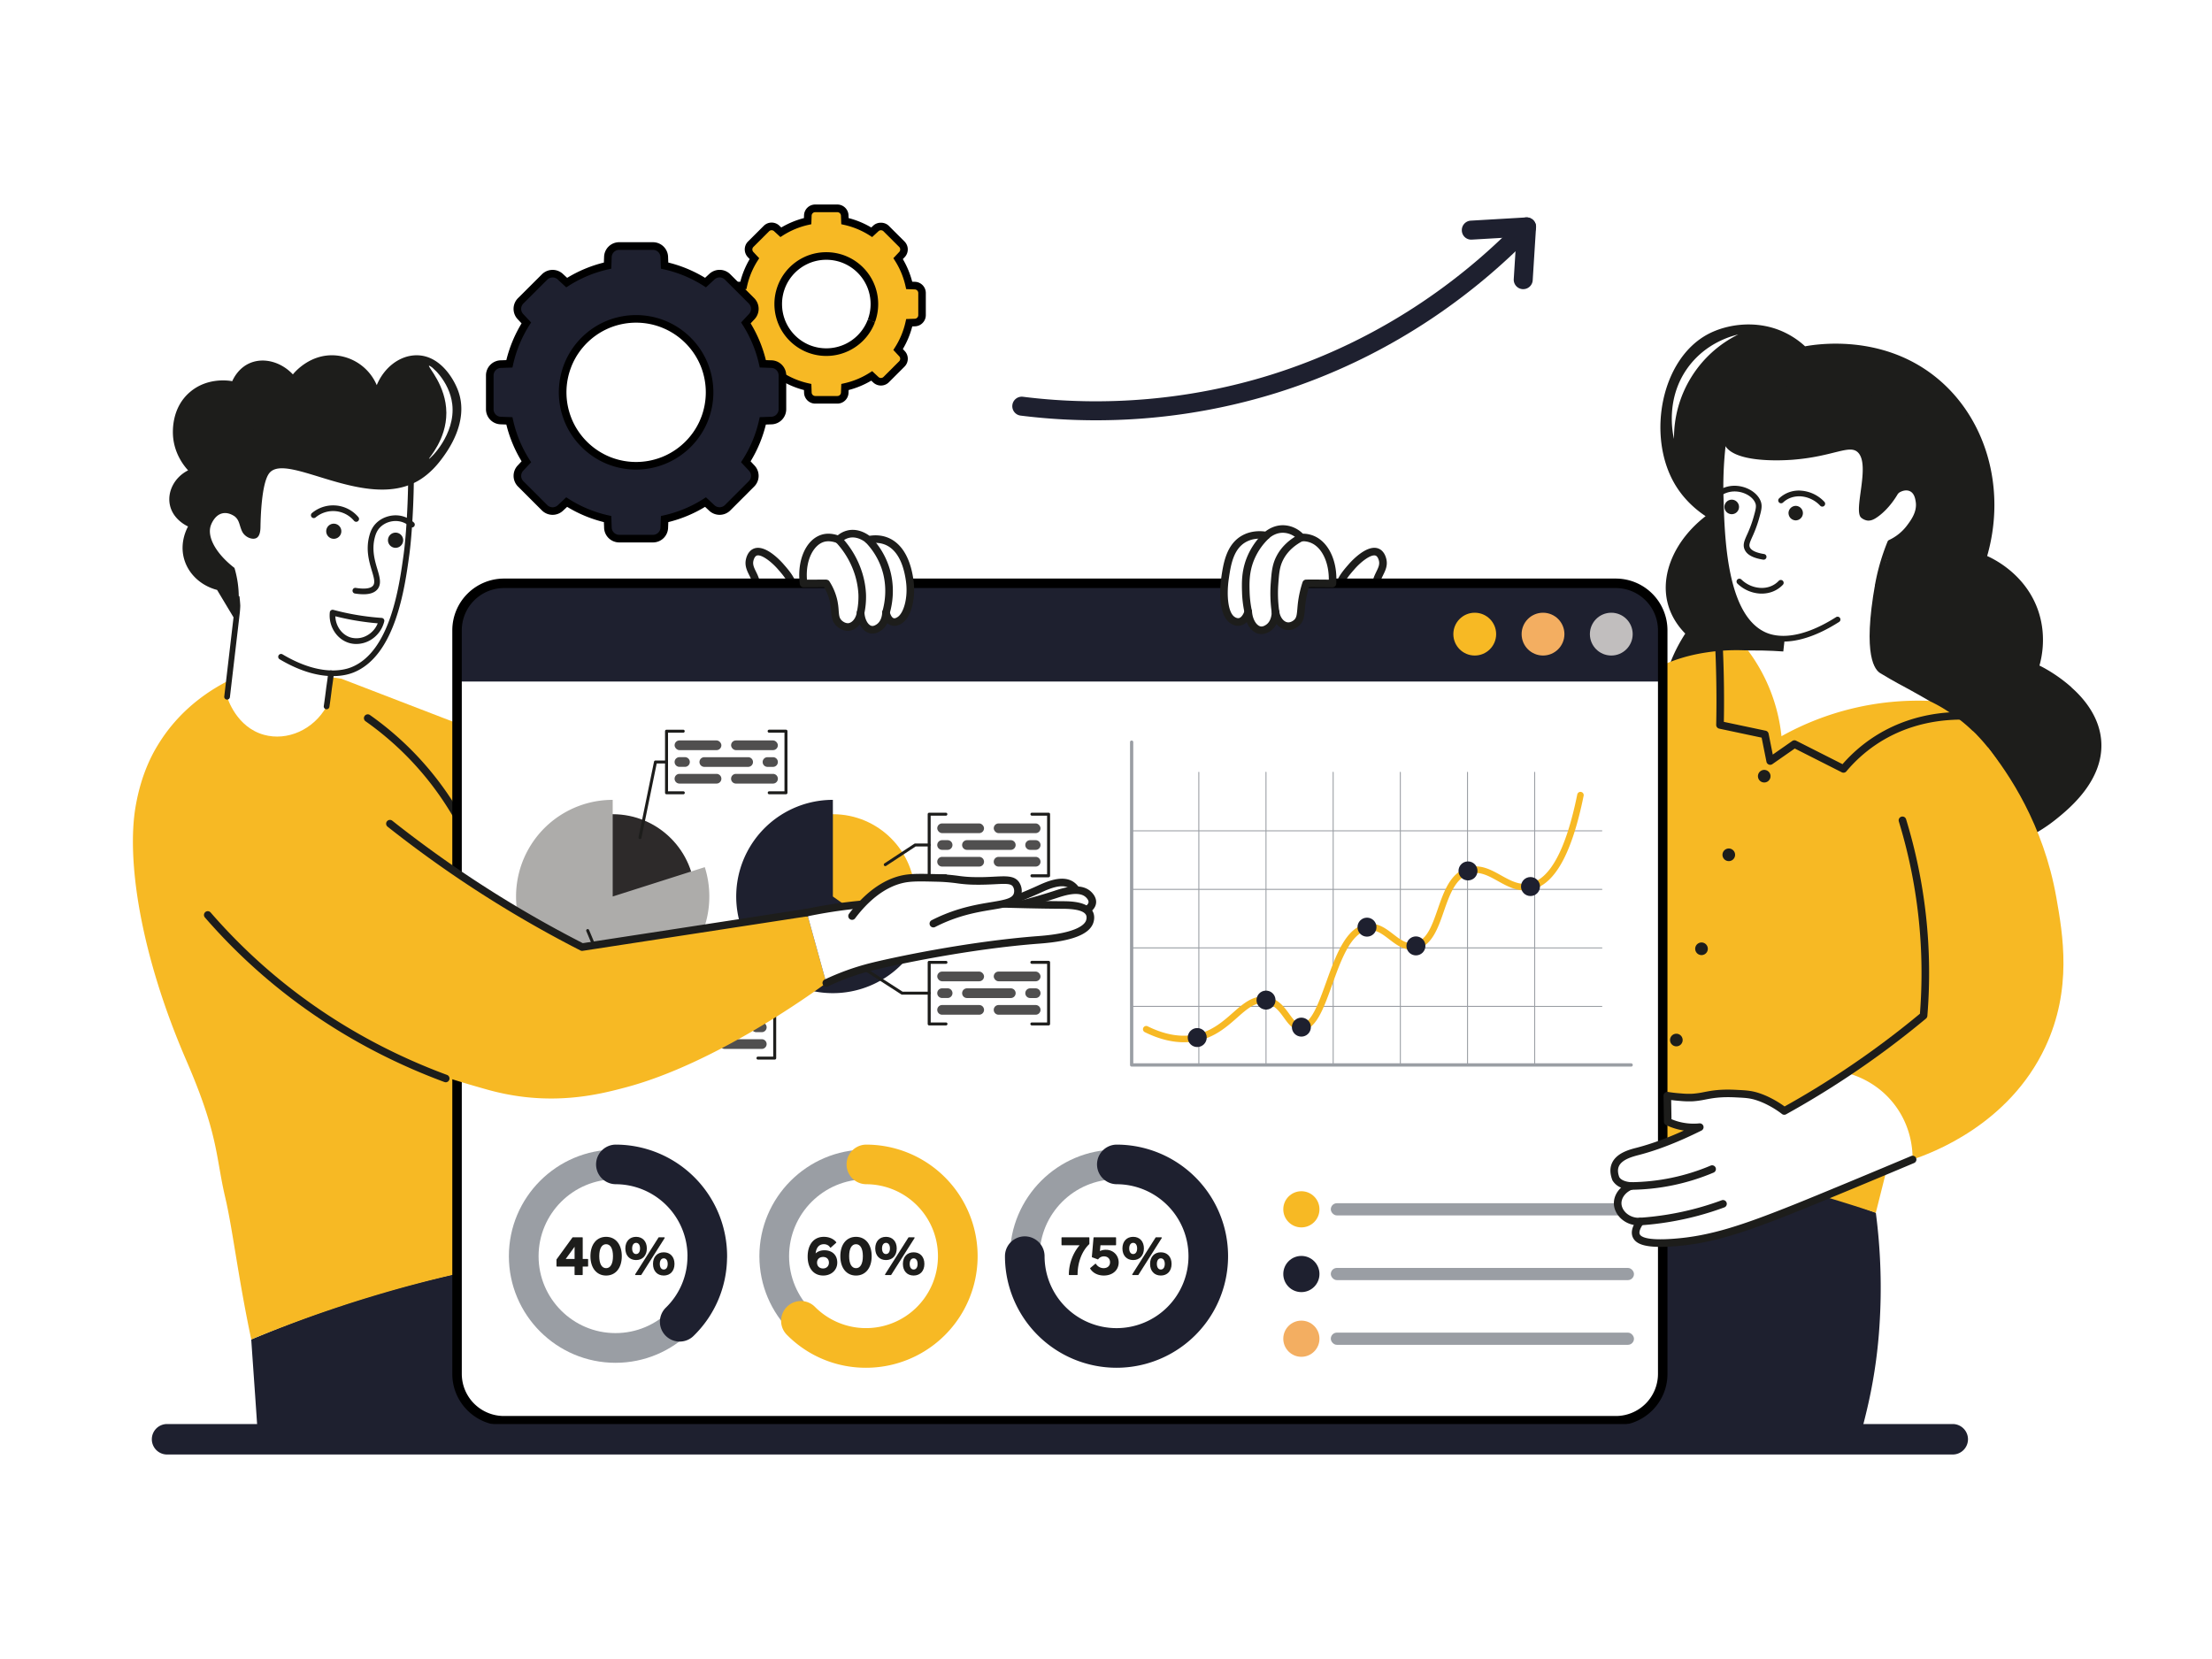 <svg xmlns="http://www.w3.org/2000/svg" id="&#xD1;&#xEB;&#xEE;&#xE9;_1" data-name="&#xD1;&#xEB;&#xEE;&#xE9; 1" viewBox="0 0 4000 3000"><defs><style>.cls-1{fill:#fff;}.cls-2{fill:#1d1d1b;}.cls-3{fill:#f7b924;}.cls-4{fill:#1e202f;}.cls-5{fill:#f3ae61;}.cls-6{fill:#c1bebe;}.cls-7{fill:#9a9ea4;}.cls-8{fill:#2d2a2a;}.cls-9{fill:#adacaa;}.cls-10{fill:#504f4f;}.cls-11{fill:none;stroke:#1d1d1b;stroke-linecap:round;stroke-linejoin:round;stroke-width:0.8px;}</style></defs><rect class="cls-1" width="4000" height="3000"></rect><path class="cls-2" d="M1391.32,1106.54c-8.18,0-15.45-2.06-20.47-6-7.94-6.31-7.87-14.63-7.79-23.43.07-8.53.15-19.12-6.4-33.37l-2-4c-3.9-7.91-8.31-16.9-5.78-28.26,1.12-5.13,4.27-14.42,12.69-18.71,20.75-10.51,49.8,21.1,55.39,27.56,12.83,14.68,30.38,34.81,22.31,56.94h0c-4.55,12.48-16.81,22.62-32.76,27.13A56.25,56.25,0,0,1,1391.32,1106.54Zm-20.4-102.25a6.52,6.52,0,0,0-3.07.66c-2.86,1.46-4.72,5.83-5.51,9.43-1.49,6.67,1.37,12.49,4.69,19.23l2.1,4.36c7.84,17,7.72,29.85,7.66,39.2-.07,7.88.11,10.6,2.61,12.57,4.44,3.56,13.91,4.09,23.43,1.39,9.06-2.56,20-8.8,23.59-18.62,5.29-14.51-8.6-30.44-19.76-43.23C1395.36,1016.31,1379.62,1004.29,1370.92,1004.29Zm61.95,70.57h0Z"></path><path class="cls-3" d="M617.24,1227.29,933.2,1349l199-286.47,172.23,40.84L1060,1587.2c-218.62,77.56-425.59,55.74-521.22-61.58C479,1452.22,434.58,1306.88,496,1248.94,528.5,1218.27,581.27,1220.91,617.24,1227.29Z"></path><path class="cls-1" d="M2423.1,1074.86c-6.68-18.31,9.09-36.4,21-50.09,10.24-11.75,33.44-32.9,47.1-25.93,6.73,3.43,8.74,12.47,9.1,14.08,2.39,10.71-3.22,19.15-7.25,27.91-13.69,29.72-1,45.38-12.24,54.29C2467.29,1105.87,2431.19,1097,2423.1,1074.86Z"></path><path class="cls-2" d="M2464.64,1106.54a56.12,56.12,0,0,1-15.23-2.2c-16-4.51-28.21-14.65-32.77-27.13h0c-8.06-22.13,9.49-42.26,22.31-56.94,5.61-6.46,34.73-38,55.4-27.56,8.41,4.29,11.56,13.58,12.68,18.72,2.54,11.35-1.87,20.34-5.78,28.25l-1.94,4c-6.56,14.25-6.47,24.84-6.41,33.37.09,8.8.16,17.12-7.79,23.43C2480.1,1104.48,2472.82,1106.54,2464.64,1106.54Zm-35.09-34c3.58,9.82,14.53,16.06,23.58,18.62,9.59,2.7,19,2.15,23.43-1.39,2.5-2,2.68-4.69,2.62-12.57-.07-9.35-.19-22.19,7.66-39.2l2.09-4.36c3.32-6.74,6.19-12.56,4.69-19.21-.78-3.62-2.64-8-5.51-9.45-7.61-3.79-26,9.63-38.8,24.33-11.17,12.79-25.06,28.72-19.76,43.23Z"></path><path class="cls-4" d="M3398.61,2398.31a909.27,909.27,0,0,1-24.72,159.63c-4.46,18.7-9.44,36.9-14.93,55.09H2555.52c1.72-7.21,3.44-14.59,5.15-21.79,2.74-11.16,5.32-22.32,8.23-33.3a2939,2939,0,0,1,178.51-507.88c44.8-7.72,145.21-22.83,207.51-11.85,8.24,1.55,18,3.44,18,3.44a905.12,905.12,0,0,1,106.25,28c52.69,17.33,87.87,32.6,131,51,42.73,18.2,104.36,43.43,181.93,72.43A1044.57,1044.57,0,0,1,3398.61,2398.31Z"></path><path class="cls-2" d="M3008.49,1304.3a214.81,214.81,0,0,0,12.57,42.42c19,43.9,92.74,99,188.86,140.71,157.42,68.88,374.52,102.23,508.83-6.59,22.27-18,84.54-68.36,81.11-138.18-2.09-42.39-27.56-76.2-54-99.56v-.23c-26.39-23.59-53.25-37.16-57.88-39.28a172.8,172.8,0,0,0,5.55-63.15,162.75,162.75,0,0,0-7.19-34.25c-22.41-68.06-82.34-96-92.92-100.74,35.47-123.66-2.82-252.82-95.26-325.38-97.72-76.68-214.24-57.43-234-53.84a149.62,149.62,0,0,0-46.94-29.4c-45.91-17.82-95.61-10-128.31,7.25-85,44.81-110.65,182.43-61.72,268.9,17.62,31.13,41.82,50.2,57.09,60.41-54.72,42.29-82.25,103.71-68.65,157.19,6.11,24,19.25,42.36,31.87,55.14C3027.87,1176,2997,1235.18,3008.49,1304.3Z"></path><path class="cls-1" d="M3100.1,1228.89c-33.33,77.06,17.5,192,101.83,226.3,64.65,26.29,119.67-6.56,223.78-68.47,24-14.24,49.61-32.48,60.29-64.18,7.72-23,4.95-43.9,2.52-55.25-6.53-3.78-13-7.73-19.76-11.4-10.37-6-18.15-9.94-20.85-11.56-21-11-44.85-25.06-48.11-27.24-8-5.18-32.78-28-8.65-162.8-11.27,4-22.42,8.14-33.68,12.1-42.62,15.28-85.19,30.39-127.64,45.72-.31,10.68-.88,21.83-1.78,33.4-.88,11.31-2,22.18-3.29,32.56-12.15-.87-24.87-1.48-38.14-1.74-15.38-.31-30.07-.13-44,.43C3128.23,1187.54,3110.74,1204.29,3100.1,1228.89Z"></path><path class="cls-3" d="M2747.36,2050c90.18,10.56,187.47,25.78,290.47,47.44a3249.23,3249.23,0,0,1,354.22,95.63c20-79.64,37.61-149.29,52.2-206.89,9.71-38.35,17-65.87,26.89-103.4,12.11-45.73,25.1-90.13,38.24-133.14-7.43-28.12-16.57-77.75-3.13-136.61,2.9-11.91,6.14-23.3,10.61-34,33-89.87,104.12-137.35,122.65-149a298.89,298.89,0,0,0-44.46-78c-6-7.6-12.6-15.1-19.9-22.73a56.34,56.34,0,0,0-4.53-4.58,24.84,24.84,0,0,0-4-3.55,288.55,288.55,0,0,0-45-35.39,260.37,260.37,0,0,0-33.07-18.38,507.74,507.74,0,0,0-267.09,63.9,312.93,312.93,0,0,0-60.52-155,364.2,364.2,0,0,0-76.25,3.68c-65.7,9.94-106.16,36.43-123.6,49.45-71.3,52.68-91.46,145.4-132.22,330.77-4.06,18.72-11.05,52.76.12,92.57a179.47,179.47,0,0,0,28.75,58.2q.69,29.92,1.37,59.85c-13.5,44.09-29.77,91.23-49.49,140.64C2789.44,1961.84,2768.35,2008.05,2747.36,2050Z"></path><path class="cls-1" d="M3388.49,1061.56a212.64,212.64,0,0,0,16.17-30,185.42,185.42,0,0,0,13.45-50.37,91.11,91.11,0,0,0,34.52-27.94c6.62-8.88,19.87-25.87,16.75-46.48-.82-5.38-2.74-18.08-13.29-23.12-8-3.81-18.17-2-26.63,4.27q8.34-86.49,16.72-173l-305.25-31.8a666.47,666.47,0,0,0-29.44,212.74c2.32,90.31,5.73,222.44,80.51,252.93C3265.69,1178.88,3367.35,1093.41,3388.49,1061.56Z"></path><path class="cls-2" d="M3120.16,806.81c19.58,30.24,101.78,26.05,121.28,24.55,74.46-5.71,103.31-28.72,118.61-12.93,22.55,23.28-9.29,105.15,5.61,117.77a23,23,0,0,0,11,5.1c5.86.7,10.79-1.69,14-3.57,9.32-5.43,27.08-19.78,42.19-46.14,3.73-6.51,9-16.79,16-21.78a43.33,43.33,0,0,0,7.62-6.91,37.09,37.09,0,0,0,4.51-6.61,52,52,0,0,0,5.73-15.45c2-8.64,3.16-20.65,2.94-38.48,0-19.38-3.37-54.22-23.53-95.48a352.43,352.43,0,0,0-66.59-38.16,365.62,365.62,0,0,0-61.87-21.55c-9.75-2-29.46-6.73-52.39-7.95-18.24-.89-107.48-5.29-137,45.25-5.34,8.78-6.89,17.65-10.44,35.39-1.8,9.76-3.83,20-5.19,29.95a26.06,26.06,0,0,0-.31,4.22C3110,773.59,3110.92,792.55,3120.16,806.81Z"></path><path class="cls-2" d="M3234.21,927.47a13.91,13.91,0,0,0,3.25,9A13.5,13.5,0,0,0,3247,941a13.12,13.12,0,0,0,.61-26.23,13.29,13.29,0,0,0-13.42,12.67Z"></path><path class="cls-2" d="M3295.3,916.11a5.21,5.21,0,0,1-3.74-1.59,53.63,53.63,0,0,0-34.4-16.91c-12.42-.91-24.25,2.91-32.83,11.08a5.21,5.21,0,0,1-7.29-.19,5.15,5.15,0,0,1,.18-7.29A51.64,51.64,0,0,1,3258,887.35,63.92,63.92,0,0,1,3299,907.41a5.14,5.14,0,0,1-3.73,8.7Z"></path><path class="cls-2" d="M3185.78,1073.42c-.64,0-1.29,0-2,0a63.84,63.84,0,0,1-41.95-18.08,5.14,5.14,0,1,1,7.1-7.44,53.71,53.71,0,0,0,35.19,15.23c12.65.49,24.08-4.07,32.28-12.62a5.15,5.15,0,1,1,7.44,7.11C3214.09,1067.84,3200.61,1073.42,3185.78,1073.42Z"></path><path class="cls-2" d="M3189.23,1012.1a4.42,4.42,0,0,1-.81-.06c-19-3-30.07-9.22-33.9-19.06-3.24-8.3-.07-15.44,4.74-26.22a217.14,217.14,0,0,0,11.5-30.74c3.9-13.71,5.56-20,3.79-25.27-4.53-13.48-23.59-23.59-42-21.86a45.16,45.16,0,0,0-22.91,9.08,5.14,5.14,0,1,1-6.2-8.21,55.24,55.24,0,0,1,28.21-11.13c23-2.06,46.6,10.88,52.63,28.83,2.88,8.55.42,17.15-3.65,31.38a227.76,227.76,0,0,1-12,32.11c-4.32,9.69-6.15,14.17-4.56,18.29,2.94,7.53,15.73,11,25.93,12.64a5.14,5.14,0,0,1-.8,10.22Z"></path><path class="cls-3" d="M2959.88,1798.47a3.38,3.38,0,0,1-.55,0,5.12,5.12,0,0,1-4.56-5.67l12.05-110.29c-21.25-32.2-54.86-97.23-50.15-181.12a290.63,290.63,0,0,1,32.4-117.7,5.15,5.15,0,1,1,9.15,4.72A280.44,280.44,0,0,0,2927,1501.93c-4.63,82.28,29,145.84,49.45,176.39a5.14,5.14,0,0,1,.84,3.42L2965,1793.88A5.13,5.13,0,0,1,2959.88,1798.47Z"></path><path class="cls-2" d="M3118.27,916.25a13.9,13.9,0,0,0,3.24,9,13.5,13.5,0,0,0,9.56,4.55,13.12,13.12,0,1,0,.62-26.23,13.29,13.29,0,0,0-13.42,12.67Z"></path><path class="cls-3" d="M2553.89,1631.11l-64.6-61.74a232.91,232.91,0,0,0,60.72-157l94.22,5.88c-.12,5.73-.44,13.6-1.33,22.9a311.59,311.59,0,0,1-89,189.95Z"></path><path class="cls-3" d="M3345.36,2039.94c22,38.6,66.35,60.88,113.12,56.87,35.16-11.79,174.29-63,240.18-203.7,49-104.64,31.58-203.49,19.88-269.95-23.42-133-87.21-225.68-123.49-271.15-51.24-21.37-117-40.56-150.28-11-34,30.16-18.71,97.51-13.76,123.89,17.43,93,12.3,240.2-91.58,475.34C3336.91,1946.61,3319.14,1994,3345.36,2039.94Z"></path><circle class="cls-2" cx="3190.3" cy="1403.67" r="11.41" transform="translate(-288.45 1619.5) rotate(-27.3)"></circle><path class="cls-2" d="M3137.37,1548.06a11.41,11.41,0,1,0-13.47,8.88A11.4,11.4,0,0,0,3137.37,1548.06Z"></path><path class="cls-2" d="M3088.05,1718a11.41,11.41,0,1,0-13.47,8.88A11.41,11.41,0,0,0,3088.05,1718Z"></path><path class="cls-2" d="M3042.55,1883a11.41,11.41,0,1,0-13.47,8.89A11.42,11.42,0,0,0,3042.55,1883Z"></path><path class="cls-4" d="M1332.94,2592.43c-19.57,6.87-39,13.74-58.53,20.6H467.54c-1.2-18.36-2.57-36.73-3.78-55.09-3.08-45.32-6.34-90.45-9.43-135.77a2150.73,2150.73,0,0,1,706.29-166.32C1196.49,2323,1242.49,2411,1294.49,2515c6.87,13.73,14.08,28,21.46,42.91Z"></path><path class="cls-3" d="M1063.42,2261.71a2348.11,2348.11,0,0,0-609.07,160.43c-23.93-113.26-33.58-199.36-47.06-256.79-17.59-74.91-11.64-112.11-70.36-247.76-84.39-194.95-108-364-91.77-458.84,10.92-63.69,33.49-101.39,45.73-120.12,40.08-61.37,93.7-93.41,123.22-108.2,16,55.43,38.83,92.28,54.29,90,9.69-1.45,26.49-19.75,29.44-23a101.58,101.58,0,0,0,13.07-17.72,111.72,111.72,0,0,0,11.47-24.06c-2.31-10.6-4.89-21.11-7.4-31.79-.37-1.51-.65-3.21-1.08-4.87,1.75-.15,3.54-.17,5.42-.37,9.36-.69,18.67-1.52,28.17-2.25,3.36-.26,6.58-.47,10-.74l0,.14c.13,0,.26-.09.31,0,35,12.55,85.43,35.27,134,77.76,122.5,107.23,143.26,261.72,160.6,356.36C879.27,1796.89,935.09,2002.3,1063.42,2261.71Z"></path><path class="cls-2" d="M877.6,1600.72a6.89,6.89,0,0,1-6.58-4.88,550,550,0,0,0-210-291.57A6.87,6.87,0,0,1,669,1293a564,564,0,0,1,215.21,298.81,6.88,6.88,0,0,1-4.58,8.57A7,7,0,0,1,877.6,1600.72Z"></path><path class="cls-1" d="M3006.73,1139.67V2484.52a84.77,84.77,0,0,1-84.85,84.65H911.35a84.65,84.65,0,0,1-84.86-84.65V1139.67a84.83,84.83,0,0,1,84.86-84.85H2921.88A85,85,0,0,1,3006.73,1139.67Z"></path><path class="cls-4" d="M3006.73,1139.67v92.79H826.49v-92.79a84.83,84.83,0,0,1,84.86-84.85H2921.88A85,85,0,0,1,3006.73,1139.67Z"></path><circle class="cls-3" cx="2666.81" cy="1146.7" r="38.7"></circle><circle class="cls-5" cx="2790.27" cy="1146.7" r="38.7"></circle><circle class="cls-6" cx="2913.72" cy="1146.7" r="38.7"></circle><path d="M2921.88,2577.75H911.35c-51.52,0-93.44-41.82-93.44-93.23V1139.68a93.55,93.55,0,0,1,93.44-93.45H2921.88a93.54,93.54,0,0,1,93.43,93.45V2484.52C3015.31,2535.93,2973.41,2577.75,2921.88,2577.75ZM911.35,1063.39a76.38,76.38,0,0,0-76.28,76.29V2484.52a76.26,76.26,0,0,0,76.28,76.06H2921.88a76.25,76.25,0,0,0,76.27-76.06V1139.68a76.37,76.37,0,0,0-76.27-76.29Z"></path><rect class="cls-1" x="877.6" y="2028.01" width="1385.84" height="487.14" rx="42.4"></rect><path class="cls-7" d="M1113,2464.38c-106.3,0-192.79-86.49-192.79-192.8s86.49-192.8,192.79-192.8,192.8,86.49,192.8,192.8S1219.32,2464.38,1113,2464.38Zm0-331.88c-76.68,0-139.07,62.39-139.07,139.08s62.39,139.08,139.07,139.08,139.08-62.39,139.08-139.08S1189.7,2132.5,1113,2132.5Z"></path><path class="cls-4" d="M1229.12,2426a35.81,35.81,0,0,1-25-61.44,128.74,128.74,0,0,0,39-91c0-.71,0-1.41.09-2.12a130.15,130.15,0,0,0-130.09-130,35.82,35.82,0,0,1,0-71.63,201.79,201.79,0,0,1,201.72,201.8c0,1.38,0,2.76-.12,4.15a199.89,199.89,0,0,1-60.55,140A35.68,35.68,0,0,1,1229.12,2426Zm14.19-156v0Zm0-.06a.11.11,0,0,0,0,0A.11.11,0,0,1,1243.32,2269.9Zm0-.06v0Z"></path><path class="cls-2" d="M1062.65,2276.63h-8.9v-38.28a.88.88,0,0,0-.89-.89h-17a.88.88,0,0,0-.73.37l-28.68,39.52a.87.87,0,0,0-.16.52v11.54a.88.88,0,0,0,.89.89H1039v14.5a.88.88,0,0,0,.89.89h12.94a.88.88,0,0,0,.89-.89v-14.5h8.9a.88.88,0,0,0,.89-.89v-11.89A.88.88,0,0,0,1062.65,2276.63Zm-39.68,0,16.06-22.06v22.06Z"></path><path class="cls-2" d="M1096.05,2236.59c-17.22,0-28.34,13.73-28.34,35s11.12,35,28.34,35,28.35-13.74,28.35-35S1113.27,2236.59,1096.05,2236.59Zm0,56.65c-7.88,0-12.4-7.89-12.4-21.66s4.52-21.67,12.4-21.67,12.4,7.9,12.4,21.67S1103.93,2293.24,1096.05,2293.24Z"></path><path class="cls-2" d="M1200.27,2264.56c-11.8,0-19.43,8.25-19.43,21s7.63,21,19.43,21,19.43-8.25,19.43-21S1212.07,2264.56,1200.27,2264.56Zm0,31.13c-4.41,0-7.15-3.88-7.15-10.12s2.74-10.13,7.15-10.13,7.15,3.88,7.15,10.13S1204.68,2295.69,1200.27,2295.69Z"></path><path class="cls-2" d="M1201.93,2237.92a.91.91,0,0,0-.79-.46h-9.61a.91.91,0,0,0-.76.41l-42.14,66.45a.9.9,0,0,0,0,.91.88.88,0,0,0,.78.46H1159a.86.86,0,0,0,.75-.41l42.15-66.45A.9.9,0,0,0,1201.93,2237.92Z"></path><path class="cls-2" d="M1169.69,2257.59c0-12.76-7.63-21-19.43-21s-19.43,8.24-19.43,21,7.62,21,19.43,21S1169.69,2270.34,1169.69,2257.59Zm-19.43-10.13c4.4,0,7.15,3.89,7.15,10.13s-2.75,10.12-7.15,10.12-7.15-3.88-7.15-10.12S1145.85,2247.46,1150.26,2247.46Z"></path><path class="cls-7" d="M1566,2464.38c-106.31,0-192.79-86.49-192.79-192.8s86.48-192.8,192.79-192.8,192.8,86.49,192.8,192.8S1672.34,2464.38,1566,2464.38Zm0-331.88c-76.69,0-139.08,62.39-139.08,139.08s62.39,139.08,139.08,139.08,139.08-62.39,139.08-139.08S1642.72,2132.5,1566,2132.5Z"></path><path class="cls-3" d="M1566.09,2473.34a200.11,200.11,0,0,1-142.73-59.14,35.82,35.82,0,1,1,50.73-50.57,130.11,130.11,0,1,0,92-222.18,35.82,35.82,0,0,1,0-71.63,201.76,201.76,0,0,1,0,403.52Z"></path><path class="cls-2" d="M1490.76,2260.89c-6.46,0-12,2-15.86,5.69.8-7.16,3.95-16.67,15-16.67,4.82,0,9.08,2.24,11.11,5.84a.89.89,0,0,0,1.38.23l9.61-8.57a.88.88,0,0,0,.11-1.22c-4.88-6.11-13-9.6-22.38-9.6-18,0-29.22,13.67-29.22,35.69,0,21.15,10.79,34.29,28.17,34.29,14.7,0,25.37-9.87,25.37-23.45S1504.89,2260.89,1490.76,2260.89Zm-2.28,12.1c6.37,0,10.48,4.05,10.48,10.3s-4.38,10.48-10.65,10.48c-6.47,0-10.83-4.22-10.83-10.48S1481.91,2273,1488.48,2273Z"></path><path class="cls-2" d="M1547.94,2236.59c-17.23,0-28.35,13.73-28.35,35s11.12,35,28.35,35,28.34-13.74,28.34-35S1565.16,2236.59,1547.94,2236.59Zm0,56.65c-7.88,0-12.4-7.89-12.4-21.66s4.52-21.67,12.4-21.67,12.39,7.9,12.39,21.67S1555.81,2293.24,1547.94,2293.24Z"></path><path class="cls-2" d="M1652.15,2264.56c-11.8,0-19.42,8.25-19.42,21s7.62,21,19.42,21,19.43-8.25,19.43-21S1664,2264.56,1652.15,2264.56Zm0,31.13c-4.4,0-7.15-3.88-7.15-10.12s2.75-10.13,7.15-10.13,7.16,3.88,7.16,10.13S1656.56,2295.69,1652.15,2295.69Z"></path><path class="cls-2" d="M1621.57,2257.59c0-12.76-7.62-21-19.43-21s-19.42,8.24-19.42,21,7.62,21,19.42,21S1621.57,2270.34,1621.57,2257.59Zm-19.43-10.13c4.41,0,7.16,3.89,7.16,10.13s-2.75,10.12-7.16,10.12-7.15-3.88-7.15-10.12S1597.74,2247.46,1602.14,2247.46Z"></path><path class="cls-2" d="M1653.82,2237.92a.92.92,0,0,0-.79-.46h-9.62a.9.9,0,0,0-.75.41l-42.14,66.45a.88.88,0,0,0,.75,1.37h9.62a.88.88,0,0,0,.75-.41l42.14-66.45A.9.9,0,0,0,1653.82,2237.92Z"></path><path class="cls-7" d="M2019.06,2464.38c-106.31,0-192.8-86.49-192.8-192.8s86.49-192.8,192.8-192.8,192.79,86.49,192.79,192.8S2125.37,2464.38,2019.06,2464.38Zm0-331.88c-76.69,0-139.08,62.39-139.08,139.08s62.39,139.08,139.08,139.08,139.07-62.39,139.07-139.08S2095.74,2132.5,2019.06,2132.5Z"></path><path class="cls-4" d="M2019,2473.34a201.78,201.78,0,0,1-201.7-201.8,35.81,35.81,0,1,1,71.62,0A130.12,130.12,0,1,0,2019,2141.45a35.82,35.82,0,0,1,0-71.63,201.76,201.76,0,1,1,0,403.52Z"></path><path class="cls-2" d="M1969.05,2237.46h-48.62a.88.88,0,0,0-.89.89v12.59a.88.88,0,0,0,.89.89h31.9c-12.08,13.64-19.5,33.72-19.5,53a.88.88,0,0,0,.89.89h14a.88.88,0,0,0,.89-.89c0-21.92,7.88-42.46,21.06-55a.87.87,0,0,0,.28-.65v-10.84A.89.89,0,0,0,1969.05,2237.46Z"></path><path class="cls-2" d="M1999.82,2260a23,23,0,0,0-10.83,2.38l1-10.57h27.34a.88.88,0,0,0,.89-.89v-12.59a.88.88,0,0,0-.89-.89h-39a.9.9,0,0,0-.89.81l-3,34.45a.89.89,0,0,0,.58.92l10,3.67a.86.86,0,0,0,1-.3,12.43,12.43,0,0,1,10.3-5.07c6.68,0,11,4.18,11,10.65s-4.59,10.65-11.7,10.65a16.41,16.41,0,0,1-13.75-7.63.87.87,0,0,0-.62-.4.86.86,0,0,0-.72.2l-8.91,7.52a.88.88,0,0,0-.2,1.14c4.81,7.94,13.82,12.5,24.73,12.5,15.76,0,26.77-9.72,26.77-23.63C2022.92,2269.87,2013,2260,1999.82,2260Z"></path><path class="cls-2" d="M2100.81,2237.92a.92.92,0,0,0-.79-.46h-9.62a.89.89,0,0,0-.75.41l-42.14,66.45a.88.88,0,0,0,0,.91.9.9,0,0,0,.79.46h9.62a.88.88,0,0,0,.75-.41l42.14-66.45A.9.9,0,0,0,2100.81,2237.92Z"></path><path class="cls-2" d="M2068.56,2257.59c0-12.76-7.62-21-19.43-21s-19.42,8.24-19.42,21,7.62,21,19.42,21S2068.56,2270.34,2068.56,2257.59Zm-19.43-10.13c4.41,0,7.15,3.89,7.15,10.13s-2.74,10.12-7.15,10.12-7.15-3.88-7.15-10.12S2044.73,2247.46,2049.13,2247.46Z"></path><path class="cls-2" d="M2099.14,2264.56c-11.8,0-19.42,8.25-19.42,21s7.62,21,19.42,21,19.43-8.25,19.43-21S2111,2264.56,2099.14,2264.56Zm0,31.13c-4.4,0-7.15-3.88-7.15-10.12s2.75-10.13,7.15-10.13,7.16,3.88,7.16,10.13S2103.55,2295.69,2099.14,2295.69Z"></path><rect class="cls-1" x="2006.4" y="1269.1" width="956.74" height="697.43" rx="44.05"></rect><rect class="cls-1" x="877.6" y="1269.1" width="1076.89" height="697.43" rx="44.05"></rect><circle class="cls-8" cx="1107.95" cy="1621.16" r="148.82"></circle><path class="cls-9" d="M1282.68,1621.15c0,96.54-78.23,174.77-174.72,174.77a174.77,174.77,0,0,1,0-349.54v174.77l166.53-53.07A174.82,174.82,0,0,1,1282.68,1621.15Z"></path><circle class="cls-3" cx="1506.09" cy="1621.16" r="148.82"></circle><path class="cls-4" d="M1648.81,1722.06a174.78,174.78,0,1,1-142.71-275.68v174.77Z"></path><path class="cls-2" d="M1600.89,1566.24a2.69,2.69,0,0,1-1.48-4.94l54-35.53a2.67,2.67,0,0,1,1.48-.44h25.36a2.7,2.7,0,0,1,0,5.39h-24.56l-53.34,35.08A2.67,2.67,0,0,1,1600.89,1566.24Z"></path><path class="cls-2" d="M1710.58,1586.4h-30.33a2.69,2.69,0,0,1-2.69-2.7V1472.34a2.69,2.69,0,0,1,2.69-2.69h30.33a2.7,2.7,0,0,1,0,5.39h-27.64v106h27.64a2.7,2.7,0,0,1,0,5.39Z"></path><path class="cls-2" d="M1896.18,1586.4H1865.9a2.7,2.7,0,0,1,0-5.39h27.58V1475H1865.9a2.7,2.7,0,0,1,0-5.39h30.28a2.7,2.7,0,0,1,2.69,2.69V1583.7A2.7,2.7,0,0,1,1896.18,1586.4Z"></path><path class="cls-2" d="M1157.31,1517.28a2.48,2.48,0,0,1-.54-.06,2.69,2.69,0,0,1-2.1-3.18l28-136.66a2.71,2.71,0,0,1,2.64-2.15h20a2.7,2.7,0,0,1,0,5.39h-17.77L1160,1515.12A2.7,2.7,0,0,1,1157.31,1517.28Z"></path><path class="cls-2" d="M1235.63,1436.29h-30.34a2.69,2.69,0,0,1-2.69-2.69V1322.24a2.69,2.69,0,0,1,2.69-2.69h30.34a2.7,2.7,0,0,1,0,5.39H1208v106h27.64a2.69,2.69,0,1,1,0,5.38Z"></path><path class="cls-2" d="M1421.23,1436.29H1391a2.69,2.69,0,1,1,0-5.38h27.58v-106H1391a2.7,2.7,0,1,1,0-5.39h30.28a2.69,2.69,0,0,1,2.69,2.69V1433.6A2.69,2.69,0,0,1,1421.23,1436.29Z"></path><path class="cls-2" d="M1710.6,1854.29h-30.33a2.69,2.69,0,0,1-2.7-2.69V1740.24a2.69,2.69,0,0,1,2.7-2.69h30.33a2.69,2.69,0,0,1,0,5.38H1683v106h27.64a2.69,2.69,0,1,1,0,5.38Z"></path><path class="cls-2" d="M1896.2,1854.29h-30.28a2.69,2.69,0,1,1,0-5.38h27.58v-106h-27.58a2.69,2.69,0,1,1,0-5.38h30.28a2.68,2.68,0,0,1,2.69,2.69V1851.6A2.68,2.68,0,0,1,1896.2,1854.29Z"></path><path class="cls-2" d="M1680.27,1798.61h-49a2.66,2.66,0,0,1-1.45-.42l-96-61.79a2.7,2.7,0,0,1,2.91-4.54l95.35,61.37h48.18a2.69,2.69,0,0,1,0,5.38Z"></path><path class="cls-2" d="M1215.32,1916.07H1185a2.69,2.69,0,0,1-2.7-2.69V1802a2.69,2.69,0,0,1,2.7-2.69h30.33a2.7,2.7,0,0,1,0,5.39h-27.64v106h27.64a2.69,2.69,0,0,1,0,5.38Z"></path><path class="cls-2" d="M1400.92,1916.07h-30.28a2.69,2.69,0,1,1,0-5.38h27.58v-106h-27.58a2.7,2.7,0,1,1,0-5.39h30.28a2.68,2.68,0,0,1,2.69,2.69v111.36A2.68,2.68,0,0,1,1400.92,1916.07Z"></path><path class="cls-2" d="M1185,1860.4h-49a2.69,2.69,0,0,1-2.48-1.66l-73.29-174.93a2.7,2.7,0,0,1,5-2.09L1137.81,1855H1185a2.7,2.7,0,0,1,0,5.39Z"></path><rect class="cls-10" x="1694.85" y="1489.02" width="84.58" height="17.56" rx="8.75"></rect><rect class="cls-10" x="1797" y="1489.02" width="84.58" height="17.56" rx="8.75"></rect><path class="cls-10" d="M1703.6,1519.3h10a8.75,8.75,0,0,1,8.75,8.75h0a8.76,8.76,0,0,1-8.75,8.76h-10a8.76,8.76,0,0,1-8.75-8.76h0A8.75,8.75,0,0,1,1703.6,1519.3Z"></path><path class="cls-10" d="M1836.59,1528.05h0a8.76,8.76,0,0,1-8.75,8.76h-79.25a8.76,8.76,0,0,1-8.76-8.76h0a8.76,8.76,0,0,1,8.76-8.75h79.25A8.75,8.75,0,0,1,1836.59,1528.05Z"></path><path class="cls-10" d="M1881.58,1528.05h0a8.76,8.76,0,0,1-8.76,8.76h-10a8.76,8.76,0,0,1-8.76-8.76h0a8.76,8.76,0,0,1,8.76-8.75h10A8.76,8.76,0,0,1,1881.58,1528.05Z"></path><path class="cls-10" d="M1779.43,1558.27h0a8.76,8.76,0,0,1-8.75,8.76H1703.6a8.76,8.76,0,0,1-8.75-8.76h0a8.75,8.75,0,0,1,8.75-8.75h67.08A8.75,8.75,0,0,1,1779.43,1558.27Z"></path><path class="cls-10" d="M1881.58,1558.27h0a8.76,8.76,0,0,1-8.76,8.76h-67.07a8.75,8.75,0,0,1-8.75-8.76h0a8.75,8.75,0,0,1,8.75-8.75h67.07A8.76,8.76,0,0,1,1881.58,1558.27Z"></path><rect class="cls-10" x="1694.87" y="1756.91" width="84.58" height="17.56" rx="8.75"></rect><rect class="cls-10" x="1797.01" y="1756.91" width="84.58" height="17.56" rx="8.75"></rect><path class="cls-10" d="M1703.62,1787.19h10a8.76,8.76,0,0,1,8.76,8.76h0a8.76,8.76,0,0,1-8.76,8.75h-10a8.75,8.75,0,0,1-8.75-8.75h0A8.76,8.76,0,0,1,1703.62,1787.19Z"></path><path class="cls-10" d="M1836.61,1796h0a8.76,8.76,0,0,1-8.76,8.75H1748.6a8.75,8.75,0,0,1-8.75-8.75h0a8.76,8.76,0,0,1,8.75-8.76h79.25A8.76,8.76,0,0,1,1836.61,1796Z"></path><path class="cls-10" d="M1881.59,1796h0a8.75,8.75,0,0,1-8.75,8.75h-10a8.75,8.75,0,0,1-8.75-8.75h0a8.76,8.76,0,0,1,8.75-8.76h10A8.76,8.76,0,0,1,1881.59,1796Z"></path><path class="cls-10" d="M1779.45,1826.17h0a8.76,8.76,0,0,1-8.76,8.75h-67.07a8.75,8.75,0,0,1-8.75-8.75h0a8.76,8.76,0,0,1,8.75-8.76h67.07A8.76,8.76,0,0,1,1779.45,1826.17Z"></path><path class="cls-10" d="M1881.59,1826.17h0a8.75,8.75,0,0,1-8.75,8.75h-67.07a8.76,8.76,0,0,1-8.76-8.75h0a8.76,8.76,0,0,1,8.76-8.76h67.07A8.76,8.76,0,0,1,1881.59,1826.17Z"></path><rect class="cls-10" x="1199.59" y="1818.7" width="84.58" height="17.56" rx="8.75"></rect><rect class="cls-10" x="1301.74" y="1818.7" width="84.58" height="17.56" rx="8.75"></rect><path class="cls-10" d="M1208.34,1849h10a8.75,8.75,0,0,1,8.75,8.75h0a8.76,8.76,0,0,1-8.75,8.76h-10a8.76,8.76,0,0,1-8.75-8.76h0A8.75,8.75,0,0,1,1208.34,1849Z"></path><path class="cls-10" d="M1341.33,1857.73h0a8.76,8.76,0,0,1-8.75,8.76h-79.25a8.76,8.76,0,0,1-8.76-8.76h0a8.76,8.76,0,0,1,8.76-8.75h79.25A8.75,8.75,0,0,1,1341.33,1857.73Z"></path><path class="cls-10" d="M1386.32,1857.73h0a8.76,8.76,0,0,1-8.76,8.76h-10a8.76,8.76,0,0,1-8.76-8.76h0a8.76,8.76,0,0,1,8.76-8.75h10A8.76,8.76,0,0,1,1386.32,1857.73Z"></path><path class="cls-10" d="M1284.17,1888h0a8.76,8.76,0,0,1-8.75,8.76h-67.08a8.76,8.76,0,0,1-8.75-8.76h0a8.75,8.75,0,0,1,8.75-8.75h67.08A8.75,8.75,0,0,1,1284.17,1888Z"></path><path class="cls-10" d="M1386.32,1888h0a8.76,8.76,0,0,1-8.76,8.76h-67.07a8.76,8.76,0,0,1-8.75-8.76h0a8.75,8.75,0,0,1,8.75-8.75h67.07A8.76,8.76,0,0,1,1386.32,1888Z"></path><rect class="cls-10" x="1219.9" y="1338.92" width="84.58" height="17.56" rx="8.75"></rect><rect class="cls-10" x="1322.04" y="1338.92" width="84.58" height="17.56" rx="8.75"></rect><path class="cls-10" d="M1228.65,1369.19h10a8.76,8.76,0,0,1,8.75,8.76h0a8.75,8.75,0,0,1-8.75,8.75h-10a8.75,8.75,0,0,1-8.75-8.75h0A8.76,8.76,0,0,1,1228.65,1369.19Z"></path><path class="cls-10" d="M1361.64,1378h0a8.75,8.75,0,0,1-8.75,8.75h-79.25a8.76,8.76,0,0,1-8.76-8.75h0a8.76,8.76,0,0,1,8.76-8.76h79.25A8.76,8.76,0,0,1,1361.64,1378Z"></path><path class="cls-10" d="M1406.63,1378h0a8.76,8.76,0,0,1-8.76,8.75h-10a8.75,8.75,0,0,1-8.75-8.75h0a8.76,8.76,0,0,1,8.75-8.76h10A8.76,8.76,0,0,1,1406.63,1378Z"></path><path class="cls-10" d="M1304.48,1408.17h0a8.76,8.76,0,0,1-8.76,8.76h-67.07a8.76,8.76,0,0,1-8.75-8.76h0a8.75,8.75,0,0,1,8.75-8.75h67.07A8.76,8.76,0,0,1,1304.48,1408.17Z"></path><path class="cls-10" d="M1406.63,1408.17h0a8.76,8.76,0,0,1-8.76,8.76H1330.8a8.76,8.76,0,0,1-8.76-8.76h0a8.76,8.76,0,0,1,8.76-8.75h67.07A8.76,8.76,0,0,1,1406.63,1408.17Z"></path><path class="cls-7" d="M2949.47,1922.82H2776.06v-102h120.58a.89.89,0,0,0,0-1.77H2776.06V1715h120.58a.88.88,0,1,0,0-1.76H2776.06V1609.13h120.58a.88.88,0,0,0,0-1.76H2776.06V1503.3h120.58a.89.89,0,0,0,0-1.77H2776.06v-105a.89.89,0,0,0-1.77,0v105h-119.7v-105a.89.89,0,0,0-1.77,0v105h-119.7v-105a.89.89,0,0,0-1.77,0v105h-119.7v-105a.88.88,0,1,0-1.76,0v105H2290.18v-105a.88.88,0,0,0-1.76,0v105h-119.7v-105a.89.89,0,0,0-1.77,0v105H2049.31V1341.86a2.95,2.95,0,0,0-5.89,0v583.9a3,3,0,0,0,2.94,3h903.11a2.95,2.95,0,1,0,0-5.89Zm-175.18-209.61h-119.7V1609.13h119.7Zm-121.47,0h-119.7V1609.13h119.7Zm0,105.83h-119.7V1715h119.7ZM2167,1819H2049.31V1715H2167Zm1.77-104.07h119.7V1819h-119.7Zm121.46,0h119.71V1819H2290.18Zm121.47,0h119.7V1819h-119.7Zm119.7-1.76h-119.7V1609.13h119.7Zm-121.46,0H2290.18V1609.13h119.71Zm-121.47,0h-119.7V1609.13h119.7Zm-121.47,0H2049.31V1609.13H2167Zm-117.64,209.61v-102H2167v102Zm119.41,0v-102h119.7v102Zm121.46,0v-102h119.71v102Zm121.47,0v-102h119.7v102Zm121.47,0v-102h119.7v102Zm121.47,0v-102h119.7v102Zm0-103.78V1715h119.7V1819Zm119.7-315.74v104.07h-119.7V1503.3Zm-121.47,0v104.07h-119.7V1503.3Zm-121.47,0v104.07h-119.7V1503.3Zm-121.46,0v104.07H2290.18V1503.3Zm-121.47,0v104.07h-119.7V1503.3Zm-121.47,0v104.07H2049.31V1503.3Z"></path><path class="cls-3" d="M2140.82,1884.71c-22.41,0-46.1-6.12-70.72-18.29a5.89,5.89,0,0,1,5.22-10.56c31.68,15.67,61.42,20.57,88.39,14.6,28.64-6.36,48.37-23.77,65.78-39.14,18.77-16.56,36.5-32.2,60.63-28.73,21.07,3,32.33,18.58,41.38,31.07,8.15,11.25,13.52,18.15,21.58,17.83,18.25-.7,31.82-38.48,44.94-75,17.54-48.83,35.67-99.33,72.94-105.69,20-3.4,35.17,8.24,48.55,18.52s24.72,19,39.59,15.46c21.46-5.08,30.79-32,40.66-60.38,11.08-31.94,22.54-65,53-75.07,23.29-7.74,42.76,3.09,61.6,13.57,17.06,9.5,33.18,18.47,52,14.5,36.85-7.76,65.72-61.84,85.84-160.74a5.88,5.88,0,1,1,11.53,2.34c-21.43,105.4-52.49,161-94.95,169.92-23.14,4.88-42-5.6-60.18-15.73-17.38-9.66-33.79-18.8-52.17-12.69-24.95,8.28-35.45,38.52-45.59,67.76-10.48,30.19-21.32,61.4-49.06,68-20.34,4.81-35.82-7.08-49.48-17.58-12.59-9.66-24.48-18.78-39.4-16.24-30.49,5.2-48.21,54.53-63.84,98.07-15.77,43.88-29.38,81.79-55.57,82.79-14.69.56-23.29-11.25-31.57-22.68-8.54-11.81-17.38-24-33.52-26.33-18.75-2.7-33.05,9.93-51.16,25.91-18.47,16.31-39.41,34.79-71,41.8A116.92,116.92,0,0,1,2140.82,1884.71Z"></path><circle class="cls-4" cx="2164.98" cy="1876.21" r="17.17"></circle><circle class="cls-4" cx="2289.27" cy="1808.41" r="17.17" transform="translate(137.51 3778.45) rotate(-80.78)"></circle><circle class="cls-4" cx="2353.3" cy="1857.37" r="17.17"></circle><circle class="cls-4" cx="2471.95" cy="1676.59" r="17.17"></circle><circle class="cls-4" cx="2560.46" cy="1710.48" r="17.17"></circle><circle class="cls-4" cx="2654.62" cy="1574.89" r="17.17"></circle><circle class="cls-4" cx="2767.61" cy="1603.14" r="17.17"></circle><circle class="cls-3" cx="2353.3" cy="2186.82" r="32.71"></circle><rect class="cls-7" x="2406.53" y="2175.81" width="548.2" height="22.04" rx="10.96"></rect><circle class="cls-4" cx="2353.3" cy="2303.83" r="32.71"></circle><rect class="cls-7" x="2406.53" y="2292.81" width="548.2" height="22.04" rx="10.96"></rect><circle class="cls-5" cx="2353.3" cy="2420.83" r="32.71"></circle><rect class="cls-7" x="2406.53" y="2409.81" width="548.2" height="22.04" rx="10.96"></rect><path class="cls-1" d="M3339.43,1940.21A724.76,724.76,0,0,1,3226.51,2009a170.61,170.61,0,0,0-26.49-16.76,140,140,0,0,0-23.32-9.71c-12.54-3.89-22-4.12-36.79-4.91-43.54-2.32-55.65,5.54-78.65,7-9.9.63-19.61-.41-23.44-.69-9.06-.67-16.81-1.7-22.82-2.66q.39,23.52.76,47a109.54,109.54,0,0,0,58,9.93c-49.25,24.51-85.37,36.8-111.24,43.53-11.87,3.1-35.66,8.69-42,26.09-3.09,8.52-1,17.16,1.22,23.12,7,12.15,24,13.49,27.28,13.7-14.28,5.56-23.81,18.25-23.77,31.16.06,17.57,17.88,34.67,40.85,33.12-5.25,7.38-10.65,17.47-7.27,25.5,4.41,10.49,23.06,15.69,67.4,12.49,67.59-4.87,125.58-24.27,222.79-63.21,24-9.63,47.46-19.34,94.32-38.75,48.57-20.12,88.39-36.86,115.16-48.15.24-13.06-.59-57.76-33-99.78C3393.92,1956,3352.27,1943.53,3339.43,1940.21Z"></path><path class="cls-11" d="M3226.48,2009"></path><path class="cls-2" d="M2949,2151.52a6.87,6.87,0,0,1-.06-13.74,379.47,379.47,0,0,0,144.43-30,6.86,6.86,0,1,1,5.36,12.63,393.51,393.51,0,0,1-149.66,31.08Z"></path><path class="cls-2" d="M2966.08,2215.8a6.87,6.87,0,0,1-.47-13.73A531.62,531.62,0,0,0,3066,2185.48c15.95-4.24,32-9.32,47.57-15.09a6.87,6.87,0,0,1,4.76,12.88c-16,5.91-32.44,11.13-48.81,15.48a546.47,546.47,0,0,1-103,17Z"></path><path class="cls-2" d="M3224.8,1160.16c-15.41,0-27-3.24-34.83-6.61-77.86-33.33-81.62-179.18-83.63-257.52A670.78,670.78,0,0,1,3136,681.65a4.89,4.89,0,0,1,5.47-3.62l305.26,31.8a5.16,5.16,0,0,1,4.59,5.63l-15.79,163.29c7.85-3,16-3,22.8.27,13,6.22,15.28,21.3,16.16,27,3.35,22.17-10,40-17.12,49.56A97.39,97.39,0,0,1,3422.13,985a380.49,380.49,0,0,0-14.26,42.66c-2.79,10.29-5.15,20.82-7.06,31.3a5,5,0,0,1-6,4.14,5.14,5.14,0,0,1-4.14-6c1.94-10.76,4.37-21.57,7.22-32.13a393.26,393.26,0,0,1,15.44-45.69,5.12,5.12,0,0,1,2.58-2.72,86.28,86.28,0,0,0,32.58-26.35c7.29-9.77,18.49-24.75,15.78-42.64-.76-5-2.35-15.38-10.43-19.26-6.05-2.88-14.26-1.47-21.34,3.77a5.07,5.07,0,0,1-5.6.34,5.15,5.15,0,0,1-2.59-5l16.24-167.88-296-30.83a660.35,660.35,0,0,0-28,207c2,76,5.6,217.58,77.39,248.34,18.27,7.78,59,14.57,126.13-28a5.14,5.14,0,1,1,5.5,8.68C3282.29,1152.28,3248.85,1160.16,3224.8,1160.16Z"></path><path class="cls-2" d="M3002.57,2254.75c-29.65,0-45-5.59-50.1-17.66-2.63-6.29-2-13.66,2-22a46.37,46.37,0,0,1-23.27-11.6c-8.11-7.56-12.78-17.63-12.82-27.66,0-10.47,4.88-20.61,13.08-28.19a32,32,0,0,1-15.68-13.24c-4.3-11.26-4.71-20.63-1.71-28.9,7.33-20.18,32.09-26.6,45.38-30q39.9-10.38,85.53-31.14a115.79,115.79,0,0,1-12.84-2.7,117,117,0,0,1-19.29-7.13,6.89,6.89,0,0,1-3.94-6.08l-.75-47a6.89,6.89,0,0,1,2.38-5.3,7.18,7.18,0,0,1,5.56-1.61c5.85.94,13.41,2,22.24,2.6l1.92.15a141,141,0,0,0,20.58.52,157.91,157.91,0,0,0,20.72-3c13.74-2.63,29.36-5.6,58.74-4l3.16.17c13.27.69,22.84,1.19,35.3,5a146.44,146.44,0,0,1,24.38,10.14,177.71,177.71,0,0,1,23.94,14.71c37-20.6,73.45-42.89,108.56-66.29a1623.27,1623.27,0,0,0,136.19-101.41,935.72,935.72,0,0,0-38.2-347.85,6.87,6.87,0,0,1,13.14-4,948.87,948.87,0,0,1,38.5,355.86,6.87,6.87,0,0,1-2.44,4.73,1634,1634,0,0,1-139.58,104.12c-36.64,24.42-74.79,47.64-113.4,69a6.82,6.82,0,0,1-7.51-.56,163.19,163.19,0,0,0-25.41-16.09,135.64,135.64,0,0,0-22.23-9.27c-10.81-3.35-19.23-3.78-31.95-4.44l-3.18-.17c-27.73-1.47-42.46,1.31-55.45,3.79a173.21,173.21,0,0,1-22.41,3.22,162.82,162.82,0,0,1-22.61-.55l-1.76-.15c-5.63-.41-10.78-1-15.32-1.55l.55,34.62a104.68,104.68,0,0,0,13.18,4.56,103.62,103.62,0,0,0,37.32,3,7,7,0,0,1,7.28,5,6.89,6.89,0,0,1-3.55,8c-41.15,20.49-79,35.29-112.57,44-12.19,3.17-32.39,8.41-37.25,21.81-1.86,5.11-1.46,11.28,1.19,18.37,4.49,7.57,17.42,9,21.27,9.23a6.87,6.87,0,0,1,2.08,13.26c-11.47,4.46-19.44,14.63-19.39,24.72,0,6.26,3.08,12.69,8.43,17.67a34,34,0,0,0,25.09,8.63,7.25,7.25,0,0,1,6.45,3.51,6.87,6.87,0,0,1-.4,7.32c-5.87,8.25-8.18,14.95-6.54,18.87,2,4.58,12.37,11.85,60.56,8.3,66.55-4.79,124.21-24.05,220.75-62.74,24-9.62,47.42-19.31,94.24-38.7,48.55-20.13,88.36-36.86,115.13-48.14a6.86,6.86,0,1,1,5.33,12.64c-26.77,11.31-66.61,28-115.2,48.17-46.88,19.43-70.35,29.15-94.4,38.77-97.89,39.24-156.5,58.77-224.86,63.71C3017.77,2254.42,3009.75,2254.75,3002.57,2254.75Z"></path><path class="cls-1" d="M2250.74,973.63c-27.21,14.28-32,47.84-35.65,72.93-3.76,26-3,64.72,14.28,75.2,1.5.91,6.39,3.88,12.11,2.8,10.88-2,15.28-17,15.68-18.35,1.36,18.43,10.84,31.86,21.66,33.39,6.29.9,11.74-2.42,13.49-3.49,14.3-8.71,14.2-27.89,14.17-29.51,2,14.08,10.86,24.3,21,25.61,9.7,1.25,17.25-6,17.86-6.62,8-8,6.26-18.37,8.91-37.73a186.9,186.9,0,0,1,7.65-32.89q13.13-.08,26.51,0,10.61.08,21,.23c2.12-30.81-7.65-59.41-25.77-73.63a44.73,44.73,0,0,0-30.61-9.55,77.66,77.66,0,0,0-32.26-8.79,75.82,75.82,0,0,0-30.74,5.15C2281.13,966.89,2265.64,965.82,2250.74,973.63Z"></path><path class="cls-2" d="M2306.47,1113.46a6.89,6.89,0,0,1-6.79-5.9,248.27,248.27,0,0,1-1.75-53.27c1.45-19.22,2.47-33.07,10.23-48.25,8.5-16.65,23-30.51,41.8-40.13a6.87,6.87,0,0,1,6.24,12.24c-11.33,5.78-26.75,16.39-35.81,34.12-6.5,12.74-7.35,24.12-8.76,43a233.45,233.45,0,0,0,1.66,50.37,6.88,6.88,0,0,1-5.84,7.77A8.07,8.07,0,0,1,2306.47,1113.46Z"></path><path class="cls-2" d="M2257.15,1113.08a6.88,6.88,0,0,1-6.7-5.44,202.44,202.44,0,0,1-4.48-37.19c-.45-16-1-36,7.55-59.15a126.75,126.75,0,0,1,31.83-47.87,6.86,6.86,0,0,1,9.48,9.92,113.38,113.38,0,0,0-28.44,42.71c-7.64,20.68-7.12,39.17-6.71,54a193.08,193.08,0,0,0,4.18,34.69,6.85,6.85,0,0,1-5.27,8.15A6,6,0,0,1,2257.15,1113.08Z"></path><path class="cls-4" d="M3558.75,2602.73a27.59,27.59,0,0,1-27.64,27.47h-3229a27.55,27.55,0,0,1,0-55.1h3229A27.62,27.62,0,0,1,3558.75,2602.73Z"></path><path class="cls-1" d="M431.42,1082.73c-8.79,74.48-12,102.73-20.77,177.21.9,3.13,16.9,55,66.61,68.8,42,11.66,89.6-8.94,113.35-51.35,4.51-33,.18-.61,4.53-33.61,2.87-20.2,5.59-40.58,8.3-60.81-25.63-15-51.41-30-77.05-44.82C494.68,1119.62,463.14,1101.11,431.42,1082.73Z"></path><path class="cls-2" d="M410.65,1265.09a3,3,0,0,1-.6,0,5.14,5.14,0,0,1-4.51-5.71l20.77-177.22a5.15,5.15,0,0,1,10.22,1.2l-20.77,177.22A5.14,5.14,0,0,1,410.65,1265.09Z"></path><path class="cls-1" d="M434.58,1123.09a259.77,259.77,0,0,0-13.38-96.69c-11.36-5.56-33.4-18.52-47.19-44.21-5.63-10.49-17-31.71-8.74-52.46,1.3-3.27,6.33-15.85,18.59-20.28,13.65-4.92,31.36,2,43.2,18.15,0-.29,5.59-67.62,5.61-67.91s6.59-79.6,6.62-80L742.58,805c.3,8.16,1.16,34.78.56,70.85-.75,45.07-3.91,96.41-8.16,127.51-8.07,59-24.57,179-98,208.06C579.1,1234.34,496.81,1196.17,434.58,1123.09Z"></path><path class="cls-2" d="M657.37,1074.62a101,101,0,0,1-15.54-1.35,5.14,5.14,0,0,1-4.28-5.89,5,5,0,0,1,5.89-4.27c16.31,2.58,27.12,1.11,31.24-4.24S676,1044,672.38,1032c-4.89-16.46-11-37-4.87-61.72,2.51-10.17,6.21-17.41,12-23.48,12.07-12.6,31.73-18,48.88-13.17a49,49,0,0,1,20.32,11.56,5.15,5.15,0,0,1-7,7.51,38.23,38.23,0,0,0-16-9.15c-13.71-3.79-29.13.4-38.68,10.37-4.5,4.7-7.41,10.5-9.47,18.84-5.43,22,.21,41,4.76,56.31,4.25,14.29,7.92,26.65.57,36.15C677.91,1071.49,669.53,1074.62,657.37,1074.62Z"></path><circle class="cls-2" cx="603.53" cy="960.57" r="13.71" transform="translate(-397.6 1494.13) rotate(-85.91)"></circle><path class="cls-2" d="M644.14,943.58a5.17,5.17,0,0,1-3.94-1.82,49.43,49.43,0,0,0-69.53-6.07,5.15,5.15,0,0,1-6.63-7.88,59.67,59.67,0,0,1,84,7.31,5.14,5.14,0,0,1-3.94,8.46Z"></path><path class="cls-2" d="M701.75,974.77a13.74,13.74,0,1,1,11.45,15.7A13.74,13.74,0,0,1,701.75,974.77Z"></path><path class="cls-2" d="M307.19,913c5.42,26.22,30.13,37.75,32.86,39-3.28,6.11-14.78,29.31-7.54,57.25s30.39,49.81,60.07,57.53q17,28.4,34.1,56.81a187.78,187.78,0,0,0,5-37.8A185.87,185.87,0,0,0,424,1027c-32.75-25.23-50.35-55.77-42.67-77.1.65-1.78,6.58-18.16,20.48-21.52,11.48-2.83,21.62,4.9,22.2,5.12,6.05,4.68,7.87,10.24,9.69,16.2,3.36,10.93,5,14.32,9.77,18.59,5.41,4.83,14.59,7.8,20.4,4.51,7-4,7.08-16,7.17-20.62.24-12.7,1.49-77.9,15.78-96.39,30.73-39.76,174.27,68.75,269.42,13.53,23.19-13.45,38.14-33.51,44-41.47,9.88-13.5,48.06-65.72,28.53-120.38-8.45-23.65-34.24-66.08-76.88-65-29.5.73-57.28,22-70.6,54a88.82,88.82,0,0,0-71.57-53.49c-48.48-5.46-78.49,32-80.07,34.06-22-23.29-53.56-31.13-78.32-20.21-19.61,8.65-28.57,26.25-31.37,32.47-5.49-1-44.65-7.51-76.44,19.65C310,737.48,312.16,780,313,790c2.84,32.07,20.53,53.32,27.15,60.55C315.45,863,302.23,889.07,307.19,913Z"></path><path class="cls-2" d="M644.27,1164.52a45.16,45.16,0,0,1-13.09-1.9c-22.51-6.74-37.46-30.54-34.78-55.36a5.09,5.09,0,0,1,2.2-3.69,5.2,5.2,0,0,1,4.24-.74c13.16,3.52,26.62,6.49,40,8.8a462.8,462.8,0,0,0,47.36,5.75,5.14,5.14,0,0,1,4.65,6.36,54,54,0,0,1-25.46,34A50.7,50.7,0,0,1,644.27,1164.52Zm-37.86-50.12c.54,17.67,11.7,33.56,27.72,38.37a38.88,38.88,0,0,0,30.16-4,43,43,0,0,0,18.74-21.6c-14-1.16-28-3-41.92-5.37C629.51,1119.78,617.86,1117.3,606.41,1114.4Z"></path><path class="cls-2" d="M590.6,1282.53a4.73,4.73,0,0,1-.75,0,5.14,5.14,0,0,1-4.34-5.85c1.64-11.09,3.12-22.36,4.47-33.47,1.29-8.81,2.55-17.51,3.54-26.21a4.93,4.93,0,0,1,5.68-4.55,5.15,5.15,0,0,1,4.55,5.69c-1,8.83-2.28,17.63-3.56,26.43-1.34,11.1-2.85,22.43-4.49,33.62A5.17,5.17,0,0,1,590.6,1282.53Z"></path><path class="cls-2" d="M601.9,1222.61c-23.57,0-56.08-6.57-96.41-30.57a5.15,5.15,0,0,1,5.26-8.85c66.23,39.42,109.07,29.55,124.39,23.43,70.62-28,86.92-146.83,94.75-204,4.09-30,7.34-81,8.1-126.9.5-30.15,0-54-.4-66L444,785.25c-.61,7.21-1.75,21-2.89,34.87l-3.31,40-5,60.08a5.15,5.15,0,0,1-8.63,3.35c-11.59-10.81-26.66-14.48-38.27-9.39-9.42,4.09-14,12.69-15.87,17.45-7.41,18.54,2.93,37.78,8.49,48.12a5.15,5.15,0,1,1-9.08,4.87c-5.9-11-18.17-33.81-9-56.79,2.46-6.22,8.53-17.52,21.32-23.1s28.31-3.49,41.55,5.15l4.19-50.61c.05-.57,1.67-20.28,3.3-40s3.29-39.66,3.32-40c.25-2.84,2.31-5.1,5.56-4.68L743,799.87a5.15,5.15,0,0,1,4.71,4.94c.37,9.76,1.14,36.23.55,71.11-.75,46.24-4,97.73-8.2,128.12-8.09,59.09-24.94,182-101.15,212.17C631.8,1219,619.3,1222.61,601.9,1222.61Z"></path><path class="cls-3" d="M1459,1650.24l-406.27,62.4c-61.8-35.87-153.94-91.36-263.06-165.18-131-88.64-170.62-125.32-230.95-117.77-95.48,12-195.43,128.75-183,224.83a58.22,58.22,0,0,0,2.34,10.94c56.84,173.1,396.38,275,500.34,304.12a437.36,437.36,0,0,0,67.3,13.77c82.93,10.11,147.54-6.93,185.06-16.83,162.88-42.94,341-172.46,363.49-189Z"></path><path class="cls-1" d="M1726.73,1666.36c69.38-23.87,117.67-42.51,152.48-58.44,12.76-5.84,41-19.23,58.37-7.31,1.29.88,9.33,6.38,9.53,14.28.46,18.94-44.65,33.5-61.77,39a245.37,245.37,0,0,1-62.91,11.43"></path><path class="cls-2" d="M1726.73,1673.23a6.87,6.87,0,0,1-2.22-13.36c67.91-23.37,116.17-41.87,151.84-58.2,15.17-6.93,44.89-20.58,65.1-6.73,4.59,3.16,12.29,9.9,12.5,19.79.54,21.19-33.32,35-66.51,45.73a254.92,254.92,0,0,1-64.66,11.75,7,7,0,0,1-7.21-6.51,6.86,6.86,0,0,1,6.5-7.2,240.21,240.21,0,0,0,61.15-11.12c49.9-16.1,57.14-27.15,57-32.31-.08-3.22-3.43-6.66-6.53-8.8-13.82-9.51-38.77,2-50.77,7.49-37,16.91-85.62,35.57-154,59.08A6.43,6.43,0,0,1,1726.73,1673.23Z"></path><path class="cls-1" d="M1750.6,1658.55c71.62-16,121.68-29.13,158.05-41.08,13.34-4.38,42.87-14.54,58.83-.76,1.18,1,8.56,7.39,7.87,15.26-1.66,18.87-48.11,28.31-65.74,31.9a245.94,245.94,0,0,1-63.79,4.34"></path><path class="cls-2" d="M1861,1675.53q-7.79,0-15.62-.46a6.87,6.87,0,0,1,.81-13.71,237.15,237.15,0,0,0,62-4.22c51.39-10.48,59.8-20.64,60.25-25.78.29-3.24-2.78-7.11-5.49-9.44-12.68-11-38.76-2.36-51.26,1.75-38.74,12.73-89.16,25.84-159.66,41.58a6.87,6.87,0,0,1-3-13.41c70.05-15.64,120.05-28.63,157.39-40.9,15.89-5.23,46.92-15.43,65.47.57,3.35,2.89,11.12,10.75,10.21,21.06-1.84,21.1-37,31-71.12,38A251.35,251.35,0,0,1,1861,1675.53Z"></path><path class="cls-1" d="M1459,1650.24c75.8-10.89,131.83-17.33,148.62-18.13,6.8-.32,13.37-.51,13.38-.51,5.41-.16,12.7-.23,33.21-.23,89,0,177.85,4.64,266.8,5.15,12,.07,42.23.1,49.27,15.59,2.81,6.2.81,12.57.35,14.06-8.54,27.39-75.85,32.14-91.63,33.32-54.91,4.11-201,19.2-304.27,49a650,650,0,0,0-80.51,29Z"></path><path class="cls-2" d="M1494.2,1784.38a6.87,6.87,0,0,1-2.93-13.08,447.74,447.74,0,0,1,81.76-29.5c38.25-9.69,176.47-39.49,305.43-49.14,71-5.33,83.47-21.73,85.6-28.53,1.11-3.62,1.07-6.69,0-9.19-5.16-11.35-33.46-11.5-42.76-11.55-42.14-.25-84.63-1.42-125.73-2.56-46.17-1.27-93.93-2.6-140.86-2.6h-.47c-28.11,0-31.21.14-38.9.45l-7.46.29a894.41,894.41,0,0,0-147.47,18,6.86,6.86,0,1,1-2.75-13.44,905.5,905.5,0,0,1,149.75-18.25l7.36-.29c7.81-.33,10.94-.47,39.47-.48h.47c47.13,0,95,1.32,141.25,2.61,41,1.14,83.42,2.31,125.11,2.55,14.19.08,46.7.27,55.49,19.63,1.76,3.85,3.31,10.26.69,18.82-6.65,21.34-38.42,33.79-97.13,38.2-128.58,9.64-265.72,39.21-303.69,48.81a434.45,434.45,0,0,0-79.24,28.59A6.69,6.69,0,0,1,1494.2,1784.38Z"></path><path class="cls-1" d="M1540.85,1656.54c42-55.74,81.79-65.63,98.69-68,13.8-2,30.6-1.53,52.68-1,39.68,1,39.54,4.84,70.42,5.41,44.24.82,65.71-6.62,74.57,6.19a22.11,22.11,0,0,1,2.32,19.51c-8.89,23.68-59,12.69-128.46,40.91-10.29,4.18-18.38,8.16-23.2,10.63"></path><path class="cls-2" d="M1687.88,1677.07a6.87,6.87,0,0,1-3.15-13c7.56-3.9,15.55-7.56,23.77-10.89,33-13.41,62.2-18.24,83.54-21.76,24.77-4.1,37.85-6.63,41.08-15.2a15.38,15.38,0,0,0-1.56-13.19c-3.69-5.31-12.6-5.11-32.42-4.07-9.82.48-22.14,1.09-36.62.85a240.83,240.83,0,0,1-31.48-2.45,321.44,321.44,0,0,0-39-3c-21.41-.5-38.3-1-51.53.9-22.93,3.27-57.87,17.25-94.18,65.37a6.87,6.87,0,1,1-11-8.28c39.12-51.86,77.72-67.06,103.2-70.68,14.36-2,31.76-1.56,53.79-1a337.06,337.06,0,0,1,40.48,3.1,224.51,224.51,0,0,0,29.93,2.32c14,.35,26.07-.34,35.69-.83,21.82-1.1,36.24-1.81,44.4,10a28.79,28.79,0,0,1,3.1,25.83c-6.15,16.39-25.24,19.54-51.68,23.92-21.85,3.6-49.06,8.11-80.62,20.91-7.83,3.19-15.44,6.69-22.63,10.4A6.81,6.81,0,0,1,1687.88,1677.07Z"></path><path class="cls-2" d="M806,1957.09a7.1,7.1,0,0,1-2.38-.44c-126.12-46.71-239.53-114.21-337.09-200.59a1041,1041,0,0,1-96-97,6.86,6.86,0,1,1,10.36-9,1029.47,1029.47,0,0,0,94.75,95.74c96.28,85.25,208.23,151.88,332.74,198a6.87,6.87,0,0,1-2.38,13.31Z"></path><path class="cls-2" d="M1052.72,1719.51a7,7,0,0,1-3.12-.76,2098.74,2098.74,0,0,1-208.54-122c-47.88-31.85-95.11-66.17-140.37-102a6.87,6.87,0,0,1,8.52-10.77c45,35.64,91.89,69.73,139.45,101.38a2086.52,2086.52,0,0,0,205.2,120.16L1458,1643.44A6.87,6.87,0,0,1,1460,1657l-406.26,62.4A7.18,7.18,0,0,1,1052.72,1719.51Z"></path><path class="cls-2" d="M2281,1146.63a22.85,22.85,0,0,1-3.1-.22c-10.11-1.44-18.62-9.65-23.47-21.58a22,22,0,0,1-11.64,6.48c-5.62,1.06-11.27-.2-17-3.69-26.24-15.92-18.44-75.32-17.47-82,3.79-26.27,9-62.14,39.24-78h0c11.66-6.12,25.63-8.33,40.49-6.4,5.79-4.54,16.93-11.4,31.55-11.45a51,51,0,0,1,21.25,4.73A51.87,51.87,0,0,1,2356,965.07a51.26,51.26,0,0,1,31.92,11.1c19.81,15.55,30.69,46,28.39,79.5a6.88,6.88,0,0,1-6.85,6.4h-.11q-10.4-.15-21-.22c-7.19,0-14.35-.08-21.43,0a181.34,181.34,0,0,0-5.9,27c-.68,5-1.07,9.43-1.4,13.36-1,11.55-1.8,20.68-9.49,28.31-1,1-10.51,10.27-23.55,8.56-7-.9-13.43-4.86-18.25-10.79a33.38,33.38,0,0,1-12.49,13.74C2290.81,1145.06,2285.8,1146.63,2281,1146.63Zm-23.82-47.3.66,0a6.85,6.85,0,0,1,6.18,6.34c1.18,15.72,9,26.13,15.81,27.1,3.84.69,7.67-1.79,8.95-2.56,11.08-6.74,10.88-22.83,10.86-23.52a6.87,6.87,0,0,1,6.32-7,7,7,0,0,1,7.36,5.88c1.46,10.51,7.81,18.83,15.1,19.78,6.42.86,12.05-4.62,12.1-4.69,4-3.92,4.56-8.9,5.5-19.76.35-4.11.75-8.75,1.47-14a196.14,196.14,0,0,1,7.95-34.1,6.88,6.88,0,0,1,6.47-4.72q13.13-.13,26.6,0c4.83,0,9.62.08,14.4.13.27-26-8.62-49.65-23.43-61.28a37.26,37.26,0,0,0-26-8.08,8,8,0,0,1-5.6-2.36,37.72,37.72,0,0,0-28.27-13.07c-12.44,0-21.58,7-24.93,10a6.85,6.85,0,0,1-5.71,1.66c-13.33-2.23-25.1-.69-35,4.56h0c-24.05,12.62-28.46,43.18-32,67.73-4.09,28.26-1.61,60.78,11,68.44,1,.64,4,2.45,7.27,1.93,5.73-1.09,9.49-10.29,10.34-13.43A6.87,6.87,0,0,1,2257.15,1099.33Zm-6.42-125.69h0Z"></path><path class="cls-1" d="M1601.79,978.12c34.9,13,41.55,59.81,43.2,71.5,4.3,30.53-3.36,62.86-18.39,72.14-1.82,1.12-6.75,4.17-12.11,2.8-9.16-2.32-12.06-15.56-12.32-16.82,0,2-.55,19.41-13.92,27.54-1.92,1.16-7,4.27-12.84,3.35-9.79-1.54-18.18-13.94-19.13-30.89-2,14.49-11.2,24.85-21.41,26-9.92,1.12-17.59-6.83-18.36-7.65-8.6-9.19-5.19-20-8.79-37.85A97.79,97.79,0,0,0,1494,1055l-41,.21c-5.17-41.14,11-74.31,34.41-81.65,4.54-1.43,14.54-3.51,29,2.3a37,37,0,0,1,16.07-9.56c19.54-5.47,36.16,8.47,37.85,9.94C1578,974.69,1589.59,973.59,1601.79,978.12Z"></path><path class="cls-2" d="M1556.29,1114.62a6.88,6.88,0,0,1-6.72-8.28,132.17,132.17,0,0,0,2.73-31.33,144.65,144.65,0,0,0-9.1-43.5,152.69,152.69,0,0,0-31.72-51,6.87,6.87,0,1,1,10.06-9.35,166.57,166.57,0,0,1,34.53,55.56,156.16,156.16,0,0,1,9.94,47.8,145,145,0,0,1-3,34.63A6.88,6.88,0,0,1,1556.29,1114.62Z"></path><path class="cls-2" d="M1602.16,1114.62a6.91,6.91,0,0,1-6.58-8.8c4.4-15.15,10-45.59-1.8-79.15A126.8,126.8,0,0,0,1565.47,981a6.87,6.87,0,1,1,9.92-9.52,140.3,140.3,0,0,1,31.33,50.67c13.13,37.18,6.91,70.82,2,87.56A6.87,6.87,0,0,1,1602.16,1114.62Z"></path><path class="cls-2" d="M1577.52,1145.66a21.58,21.58,0,0,1-3.16-.23c-8.18-1.3-15.14-7.36-19.63-16.31-5,6.4-11.69,10.61-19.09,11.44-12.39,1.38-21.58-7.09-24.09-9.72-7.31-7.82-8-16.56-8.67-25.79a117.58,117.58,0,0,0-1.89-15.46,90,90,0,0,0-10.79-27.72l-37.11.18h0a6.86,6.86,0,0,1-6.8-6c-5.38-42.81,11.09-80.26,39.15-89.06,8.89-2.8,19.06-2.46,29.57,1a42.79,42.79,0,0,1,15.76-8.31c18.82-5.28,34.91,4.36,41.55,9.23,11.39-1.77,22.11-.85,31.89,2.79h0c17.7,6.58,40.33,25.27,47.6,77,4.13,29.25-2,66.86-21.59,78.93-2.31,1.43-9.25,5.75-17.43,3.62a19,19,0,0,1-8.19-4.51,33.58,33.58,0,0,1-12.76,14.45C1589.83,1142.36,1584.36,1145.66,1577.52,1145.66Zm-21.23-44.79.3,0a6.86,6.86,0,0,1,6.55,6.47c.79,14.15,7.39,23.57,13.34,24.49,3.29.59,6.76-1.54,8.2-2.43,10.36-6.32,10.61-21.1,10.61-21.74a6.89,6.89,0,0,1,6.19-6.77,6.81,6.81,0,0,1,7.4,5.41c.88,4.14,3.56,10.64,7.28,11.58,2.51.76,5.55-1.19,6.82-2,10.86-6.71,19.56-34.57,15.2-65.36-6.32-45-24.57-60.74-38.77-66h0c-8.33-3.09-17.63-3.66-27.64-1.61a7,7,0,0,1-5.81-1.54c-1.56-1.33-15.52-12.93-31.53-8.53a29.71,29.71,0,0,0-13.06,7.82,6.84,6.84,0,0,1-7.41,1.51c-9-3.62-17.5-4.29-24.42-2.13-17.28,5.43-33.1,30.91-30.29,68.22l34.75-.18c2.62.42,4.58,1.19,5.83,3.2a105.46,105.46,0,0,1,14.62,35.57,131.42,131.42,0,0,1,2.13,17.13c.67,8.9,1.16,13.34,4.94,17.4.57.58,5.87,6,12.59,5.51,6.3-.72,13.63-7.86,15.37-20.15A6.9,6.9,0,0,1,1556.29,1100.87Z"></path><path class="cls-3" d="M1654,516.42l-9.82-.35a151.22,151.22,0,0,0-20-48.43l6.67-7.14a13.44,13.44,0,0,0,0-19l-28.32-28.26a13.35,13.35,0,0,0-18.92,0l-7.2,6.66a150.87,150.87,0,0,0-48.43-20.11l-.36-9.75a13.37,13.37,0,0,0-13.39-13.39h-40a13.37,13.37,0,0,0-13.39,13.39l-.36,9.75A150.87,150.87,0,0,0,1412,419.92l-7.2-6.66a13.35,13.35,0,0,0-18.92,0l-28.32,28.26a13.44,13.44,0,0,0,0,19l6.66,7.14a151.43,151.43,0,0,0-20,48.43l-9.82.35A13.41,13.41,0,0,0,1321,529.81v40a13.41,13.41,0,0,0,13.39,13.39l9.82.35A149.91,149.91,0,0,0,1364.33,632l-6.73,7.2a13.37,13.37,0,0,0,0,18.92l28.32,28.32a13.46,13.46,0,0,0,18.92,0l7.2-6.72a150.87,150.87,0,0,0,48.43,20.11l.36,9.76A13.37,13.37,0,0,0,1474.22,723h40a13.37,13.37,0,0,0,13.39-13.38l.36-9.76a150.87,150.87,0,0,0,48.43-20.11l7.2,6.72a13.46,13.46,0,0,0,18.92,0l28.32-28.32a13.37,13.37,0,0,0,0-18.92l-6.73-7.2a149.91,149.91,0,0,0,20.11-48.43l9.82-.35a13.41,13.41,0,0,0,13.39-13.39v-40A13.41,13.41,0,0,0,1654,516.42ZM1575.83,580c-.83,2.15-1.66,4.29-2.62,6.31a87.34,87.34,0,0,1-42.6,42.54c-2.08,1-4.16,1.85-6.36,2.62a87,87,0,0,1-60.09,0c-2.2-.77-4.28-1.67-6.37-2.62a87.55,87.55,0,0,1-42.54-42.54c-1-2.08-1.84-4.22-2.61-6.36a87.06,87.06,0,0,1,0-60.15c.77-2.15,1.66-4.29,2.61-6.37a87.3,87.3,0,0,1,42.54-42.54c2-1,4.17-1.84,6.31-2.62a87.38,87.38,0,0,1,60.21,0c2.14.78,4.22,1.67,6.3,2.62a87.34,87.34,0,0,1,42.6,42.54c1,2.08,1.85,4.16,2.62,6.31a87.36,87.36,0,0,1,0,60.26Z"></path><path d="M1514.2,729.86h-40A20.29,20.29,0,0,1,1454,709.61l-.15-4.29a156.88,156.88,0,0,1-40.9-17l-3.37,3.15a20.32,20.32,0,0,1-28.45-.13L1352.73,663a20.32,20.32,0,0,1,0-28.64l3-3.21a157.08,157.08,0,0,1-17-40.89l-4.61-.17h0a20.22,20.22,0,0,1-20-20.25v-40a20.27,20.27,0,0,1,20.25-20.25l4.36-.15a157.66,157.66,0,0,1,16.92-40.9l-3.1-3.32a20.29,20.29,0,0,1,.15-28.53l28.35-28.26a20,20,0,0,1,14.28-5.93h0a20.22,20.22,0,0,1,14.33,5.93l3.16,2.94a158.27,158.27,0,0,1,40.94-17l.16-4.54a20.22,20.22,0,0,1,20.25-20h40a20.28,20.28,0,0,1,20.25,20.25l.15,4.29a156.71,156.71,0,0,1,40.93,17l3.38-3.13c7.25-7.27,20.79-7.48,28.43.2l28.31,28.24a20.34,20.34,0,0,1,0,28.7l-3,3.15a157.76,157.76,0,0,1,16.94,40.88l4.5.17a20.28,20.28,0,0,1,20.11,20.25v40A20.31,20.31,0,0,1,1654,590.12l-4.35.15a156.08,156.08,0,0,1-17,40.89l3.17,3.39a20.22,20.22,0,0,1-.17,28.44l-28.33,28.33a20.37,20.37,0,0,1-28.59,0l-3.24-3a157.31,157.31,0,0,1-40.9,17l-.18,4.54A20.2,20.2,0,0,1,1514.2,729.86Zm-103-58.77,4.49,2.87A144.07,144.07,0,0,0,1462,693.15l5.18,1.16.53,15.05a6.6,6.6,0,0,0,6.54,6.75h40a6.5,6.5,0,0,0,6.5-6.5l.59-15.3,5.16-1.16A143.71,143.71,0,0,0,1572.68,674l4.47-2.87,11.1,10.34a6.62,6.62,0,0,0,9.4.15l28.3-28.29a6.51,6.51,0,0,0,0-9.2l-10.51-11.28,2.86-4.48a143.08,143.08,0,0,0,19.2-46.23l1.15-5.18,15.1-.53a6.61,6.61,0,0,0,6.78-6.54v-40a6.52,6.52,0,0,0-6.52-6.51l-15.37-.58-1.14-5.16a144.15,144.15,0,0,0-19.16-46.25l-2.85-4.48,10.31-11a6.6,6.6,0,0,0,.15-9.42l-28.31-28.26a6.58,6.58,0,0,0-9.2,0l-11.3,10.44-4.46-2.85a143.71,143.71,0,0,0-46.23-19.19l-5.16-1.16-.57-15.05a6.59,6.59,0,0,0-6.52-6.75h-40a6.51,6.51,0,0,0-6.52,6.5l-.55,15.3-5.18,1.16a143.85,143.85,0,0,0-46.25,19.19l-4.45,2.85-11.08-10.24a6.74,6.74,0,0,0-4.81-2.11h0a6.52,6.52,0,0,0-4.6,1.91l-28.34,28.28a6.53,6.53,0,0,0,0,9.25l10.46,11.19-2.85,4.48a144.15,144.15,0,0,0-19.15,46.25l-1.14,5.16-15.13.57a6.59,6.59,0,0,0-6.76,6.52v40a6.52,6.52,0,0,0,6.51,6.52l15.37.55,1.15,5.18a142.64,142.64,0,0,0,19.2,46.22l2.86,4.49-10.37,11.11a6.6,6.6,0,0,0-.15,9.39l28.32,28.29a6.6,6.6,0,0,0,9.24,0Zm83-27.44a93,93,0,0,1-32.42-5.78c-2.27-.79-4.55-1.78-6.82-2.8A94.55,94.55,0,0,1,1409,589.16c-1-2.3-2-4.61-2.83-6.92a93.67,93.67,0,0,1,0-64.87c.81-2.26,1.78-4.58,2.8-6.84a94.13,94.13,0,0,1,45.91-45.91c2.13-1,4.48-2,6.82-2.83a94.63,94.63,0,0,1,64.94,0c2.31.86,4.56,1.81,6.8,2.85a94,94,0,0,1,46,45.88c1,2.29,2,4.56,2.83,6.87a94.2,94.2,0,0,1,0,65l0,.14-6.4-2.5,6.19,3c-.83,2.09-1.65,4.21-2.59,6.2a94.09,94.09,0,0,1-46,45.84c-2.29,1-4.56,2-6.94,2.85A92.77,92.77,0,0,1,1494.2,643.65Zm0-173.9a80.63,80.63,0,0,0-27.74,4.93c-1.94.7-3.89,1.51-5.71,2.38a80.33,80.33,0,0,0-39.26,39.19c-.87,1.91-1.68,3.85-2.4,5.83a80.38,80.38,0,0,0,0,55.46c.73,2,1.54,4,2.43,5.89a80.6,80.6,0,0,0,39.17,39.15c1.84.84,3.72,1.66,5.75,2.37a80.35,80.35,0,0,0,55.45,0c2.11-.74,4-1.58,5.9-2.43a80.32,80.32,0,0,0,39.2-39.18c.84-1.76,1.53-3.57,2.25-5.38l6.6,2-6.44-2.37a80.73,80.73,0,0,0,0-55.53c-.72-2-1.53-3.9-2.42-5.83a80.2,80.2,0,0,0-39.22-39.14c-1.91-.87-3.82-1.69-5.8-2.43A81,81,0,0,0,1494.2,469.75Z"></path><path class="cls-4" d="M1394.4,658.42l-15-.54a231.13,231.13,0,0,0-30.63-74L1359,573a20.51,20.51,0,0,0,0-29l-43.27-43.18a20.4,20.4,0,0,0-28.9,0l-11,10.18a230.21,230.21,0,0,0-74-30.72l-.55-14.91a20.42,20.42,0,0,0-20.45-20.45h-61.08a20.42,20.42,0,0,0-20.45,20.45l-.55,14.91a230.35,230.35,0,0,0-74,30.72l-11-10.18a20.4,20.4,0,0,0-28.9,0L941.56,544a20.51,20.51,0,0,0,0,29l10.18,10.91a231.36,231.36,0,0,0-30.63,74l-15,.54a20.49,20.49,0,0,0-20.46,20.46v61.17a20.48,20.48,0,0,0,20.46,20.45l15,.55a229.47,229.47,0,0,0,30.72,74l-10.27,11a20.41,20.41,0,0,0,0,28.91l43.27,43.26a20.56,20.56,0,0,0,28.9,0l11-10.27a230.13,230.13,0,0,0,74,30.72l.55,14.91A20.42,20.42,0,0,0,1119.72,974h61.08a20.42,20.42,0,0,0,20.45-20.45l.55-14.91a230,230,0,0,0,74-30.72l11,10.27a20.56,20.56,0,0,0,28.9,0L1359,874.94a20.41,20.41,0,0,0,0-28.91l-10.27-11a229.24,229.24,0,0,0,30.72-74l15-.55a20.48,20.48,0,0,0,20.45-20.45V678.88A20.48,20.48,0,0,0,1394.4,658.42ZM1275,755.5c-1.27,3.27-2.54,6.55-4,9.64a133.51,133.51,0,0,1-65.09,65c-3.18,1.46-6.36,2.82-9.72,4a132.9,132.9,0,0,1-91.81,0c-3.36-1.19-6.54-2.55-9.72-4a133.68,133.68,0,0,1-65-65c-1.46-3.19-2.82-6.46-4-9.73a133.12,133.12,0,0,1,0-91.89c1.18-3.28,2.54-6.55,4-9.73a133.33,133.33,0,0,1,65-65c3.09-1.46,6.36-2.82,9.63-4a133.4,133.4,0,0,1,92,0c3.27,1.18,6.45,2.54,9.63,4a133.53,133.53,0,0,1,65.09,65c1.45,3.18,2.81,6.36,4,9.63a133.65,133.65,0,0,1,0,92.08Z"></path><path d="M1180.79,980.88h-61.07a27.36,27.36,0,0,1-27.33-27.32l-.35-9.41a236.61,236.61,0,0,1-66.47-27.6l-7.14,6.67a27.48,27.48,0,0,1-38.42-.14L936.7,879.81a27.4,27.4,0,0,1,0-38.64l6.52-7a236.67,236.67,0,0,1-27.61-66.48l-9.74-.37h0a27.29,27.29,0,0,1-27.07-27.3V678.87a27.35,27.35,0,0,1,27.33-27.32l9.49-.34a237.84,237.84,0,0,1,27.54-66.46l-6.6-7.07a27.37,27.37,0,0,1,.15-38.55L980,496a27.35,27.35,0,0,1,38.6,0l7,6.44A236.12,236.12,0,0,1,1092,474.78l.37-9.67A27.27,27.27,0,0,1,1119.72,438h61.07a27.35,27.35,0,0,1,27.33,27.32l.35,9.42A236.37,236.37,0,0,1,1275,502.39l7.16-6.62a27.29,27.29,0,0,1,38.42.18l43.26,43.18a27.43,27.43,0,0,1,0,38.72l-6.43,6.89a237.68,237.68,0,0,1,27.52,66.47l9.64.34a27.35,27.35,0,0,1,27.18,27.32v61.18a27.34,27.34,0,0,1-27.32,27.32l-9.5.35a235.5,235.5,0,0,1-27.61,66.48l6.67,7.14a27.3,27.3,0,0,1-.15,38.45l-43.26,43.28a27.52,27.52,0,0,1-38.6,0l-7-6.53a236.61,236.61,0,0,1-66.47,27.6l-.37,9.66A27.28,27.28,0,0,1,1180.79,980.88Zm-156.87-81.6,4.5,2.87a222.83,222.83,0,0,0,71.79,29.8l5.17,1.16.74,20.19a13.67,13.67,0,0,0,13.6,13.83h61.07a13.58,13.58,0,0,0,13.58-13.57l.76-20.45,5.18-1.16a222.87,222.87,0,0,0,71.78-29.8l4.5-2.87,14.88,13.91a13.81,13.81,0,0,0,19.39.14l43.23-43.25a13.57,13.57,0,0,0,0-19.19L1340,835.82l2.87-4.47a222.24,222.24,0,0,0,29.8-71.78l1.14-5.19,20.31-.74A13.66,13.66,0,0,0,1408,740.05V678.87a13.59,13.59,0,0,0-13.58-13.58l-20.56-.74-1.14-5.19A224.18,224.18,0,0,0,1343,587.57l-2.83-4.48,13.77-14.78a13.69,13.69,0,0,0,.17-19.46l-43.24-43.18a13.56,13.56,0,0,0-19.21,0l-15.09,13.95-4.46-2.85A222.77,222.77,0,0,0,1200.31,487l-5.18-1.15-.74-20.22a13.67,13.67,0,0,0-13.6-13.83h-61.07a13.59,13.59,0,0,0-13.58,13.58l-.76,20.47-5.17,1.15a222.73,222.73,0,0,0-71.79,29.79l-4.46,2.85-14.89-13.76a13.61,13.61,0,0,0-19.37-.19l-43.3,43.18a13.63,13.63,0,0,0,0,19.27l14,15-2.85,4.48a224.13,224.13,0,0,0-29.74,71.8l-1.15,5.18-20.29.72a13.69,13.69,0,0,0-13.84,13.6v61.18a13.59,13.59,0,0,0,13.59,13.57l20.54.76,1.15,5.18a222.83,222.83,0,0,0,29.8,71.79l2.87,4.49-13.91,14.88a13.66,13.66,0,0,0-.15,19.38l43.28,43.25a13.72,13.72,0,0,0,19.21,0Zm126.34-50.1a139.15,139.15,0,0,1-48.29-8.61c-3.47-1.23-6.84-2.67-10.21-4.21A140.65,140.65,0,0,1,1023.4,768c-1.54-3.38-3-6.84-4.22-10.31a139.65,139.65,0,0,1,0-96.58c1.21-3.38,2.65-6.83,4.19-10.2a140.05,140.05,0,0,1,68.34-68.37c3.27-1.53,6.74-3,10.21-4.23a140.87,140.87,0,0,1,96.66,0c3.4,1.2,6.76,2.64,10.11,4.17a140.35,140.35,0,0,1,68.49,68.37c1.54,3.4,3,6.75,4.22,10.21a140.43,140.43,0,0,1,0,96.75l0,.13c-1.34,3.4-2.66,6.8-4.17,10a140.07,140.07,0,0,1-68.44,68.32c-3.37,1.54-6.74,3-10.29,4.24A139,139,0,0,1,1150.26,849.18Zm0-265.69a126.15,126.15,0,0,0-43.64,7.75c-3.11,1.12-6.18,2.43-9.1,3.77a126.43,126.43,0,0,0-61.65,61.65c-1.37,3-2.64,6.08-3.75,9.17a126.16,126.16,0,0,0,0,87.21c1.14,3.15,2.41,6.23,3.78,9.23a126.84,126.84,0,0,0,61.64,61.62c3,1.37,6,2.65,9.13,3.77a126.39,126.39,0,0,0,87.14,0c3.24-1.15,6.24-2.43,9.24-3.8a126.44,126.44,0,0,0,61.72-61.63c1.37-3,2.59-6.07,3.8-9.19a126.9,126.9,0,0,0,0-87.28c-1.14-3.16-2.44-6.15-3.8-9.16A126.47,126.47,0,0,0,1203,595c-3-1.34-6-2.65-9.08-3.76A126,126,0,0,0,1150.26,583.49Z"></path><path class="cls-2" d="M3333.63,1397.3a7,7,0,0,1-3.1-.74l-85-43L3205,1381.8a6.89,6.89,0,0,1-10.68-4.29l-8.72-43.62-76.71-16.27a6.89,6.89,0,0,1-5.45-6.88c.62-29.16.62-58.56,0-87.37-.62-31.15-2-62.94-4.06-94.52a6.9,6.9,0,0,1,6.41-7.31,7,7,0,0,1,7.3,6.4c2.07,31.8,3.44,63.8,4.09,95.14.57,27.12.61,54.78.1,82.28l75.6,16a6.86,6.86,0,0,1,5.31,5.38l7.55,37.76,35.25-24.59a6.89,6.89,0,0,1,7-.5l83.89,42.44a272.7,272.7,0,0,1,51.89-46.08c62.32-42.39,128.61-49.59,173.33-48.07a6.87,6.87,0,0,1-.21,13.73.82.82,0,0,1-.22,0c-42.81-1.27-105.9,5.42-165.19,45.73a259.46,259.46,0,0,0-52.63,47.68A6.84,6.84,0,0,1,3333.63,1397.3Z"></path><path class="cls-4" d="M1981.58,760a1095,1095,0,0,1-136-8.46,17.16,17.16,0,0,1,4.29-34.06c149.82,18.82,304.73,5.09,448-39.64,214.65-67.07,363.35-189,450.3-279.45a17.16,17.16,0,0,1,24.74,23.8c-89.73,93.36-243.21,219.17-464.82,288.4A1098.43,1098.43,0,0,1,1981.58,760Z"></path><path class="cls-4" d="M2754.5,522.87c-.37,0-.74,0-1.1,0a17.16,17.16,0,0,1-16.05-18.21l4.78-76.05-80.52,4.69a16.93,16.93,0,0,1-18.14-16.12A17.16,17.16,0,0,1,2659.6,399l99.88-5.83a17.18,17.18,0,0,1,18.14,18.22l-6,95.4A17.15,17.15,0,0,1,2754.5,522.87Z"></path><path class="cls-1" d="M3143.38,604.82c-12.74,3-58.62,15.29-91,59.64-41.29,56.56-27.48,119.78-25.24,129.24a208.56,208.56,0,0,1,116.24-188.88Z"></path><path class="cls-1" d="M775.79,661.41c2.52-1.63,37.15,27.15,42.06,69.59,6.35,54.76-40.58,99.52-42.06,98.65-1.27-.75,31.65-34.47,31.36-83.36C806.86,697.12,773.15,663.11,775.79,661.41Z"></path></svg>